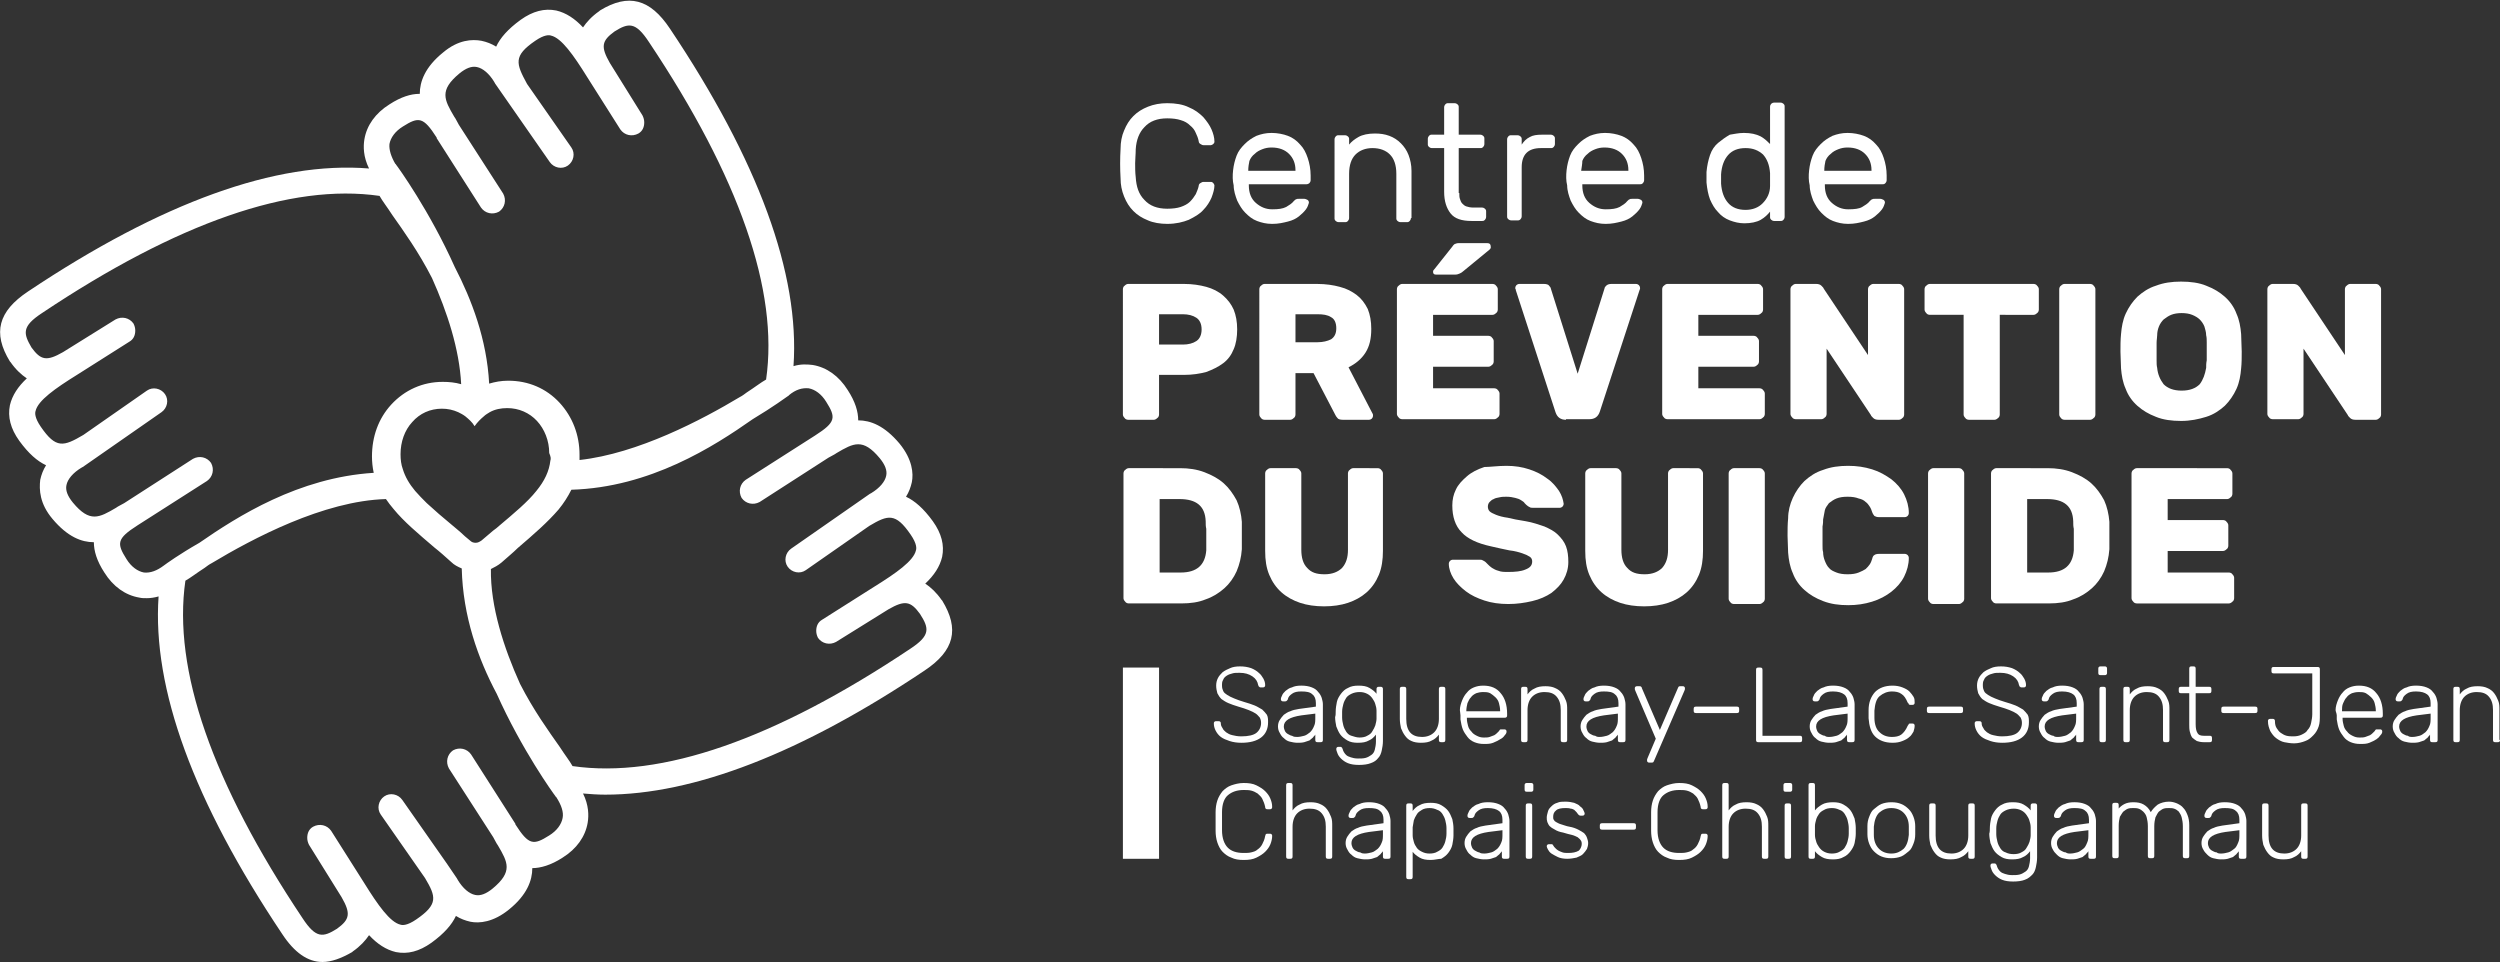 <?xml version="1.0" encoding="utf-8"?>
<!-- Generator: Adobe Illustrator 25.4.1, SVG Export Plug-In . SVG Version: 6.00 Build 0)  -->
<svg version="1.1" id="Calque_1" xmlns="http://www.w3.org/2000/svg" xmlns:xlink="http://www.w3.org/1999/xlink" x="0px" y="0px"
	 viewBox="0 0 428.8 165" style="enable-background:new 0 0 428.8 165;" xml:space="preserve">
<rect x="0" y="0" width="428.8" height="165" fill="#333333" stroke="none"/>
<style type="text/css">
	.st0{fill:#FFFFFF;}
</style>
<g>
	<g>
		<g>
			<path class="st0" d="M194.8,25.6c0,0.9-0.1,1.7-0.1,2.4c0,0.7,0,1.6,0.1,2.4c0.1,1.6,0.5,2.9,1.5,3.9c0.9,1,2.2,1.5,3.9,1.5
				c0.9,0,1.7-0.1,2.3-0.3c0.6-0.2,1.2-0.5,1.6-0.9c0.4-0.4,0.7-0.8,1-1.3c0.2-0.5,0.4-0.9,0.5-1.4c0-0.2,0.1-0.4,0.3-0.5
				c0.2-0.1,0.3-0.2,0.5-0.2h1.3c0.2,0,0.3,0.1,0.4,0.2c0.1,0.1,0.2,0.3,0.2,0.4c0,0.6-0.2,1.3-0.5,2.1c-0.3,0.7-0.8,1.5-1.4,2.1
				c-0.6,0.7-1.5,1.2-2.5,1.7c-1,0.4-2.2,0.7-3.7,0.7c-1.2,0-2.4-0.2-3.3-0.6c-1-0.4-1.8-0.9-2.5-1.6c-0.7-0.7-1.2-1.5-1.6-2.5
				c-0.4-1-0.6-2-0.6-3.1c-0.1-1.7-0.1-3.4,0-5.1c0-1.1,0.2-2.2,0.6-3.1c0.4-1,0.9-1.8,1.6-2.5c0.7-0.7,1.5-1.2,2.5-1.6
				c1-0.4,2.1-0.6,3.3-0.6c1.4,0,2.7,0.2,3.7,0.7c1,0.4,1.8,1,2.5,1.7c0.6,0.7,1.1,1.4,1.4,2.1c0.3,0.7,0.5,1.4,0.5,2.1
				c0,0.2-0.1,0.3-0.2,0.4c-0.1,0.1-0.3,0.2-0.4,0.2h-1.3c-0.2,0-0.3-0.1-0.5-0.2c-0.2-0.1-0.3-0.3-0.3-0.5c-0.1-0.5-0.3-1-0.5-1.4
				c-0.2-0.5-0.5-0.9-1-1.3c-0.4-0.4-0.9-0.7-1.6-0.9c-0.6-0.2-1.4-0.3-2.3-0.3c-1.7,0-3,0.5-3.9,1.5
				C195.4,22.7,194.9,24,194.8,25.6z"/>
			<path class="st0" d="M211.5,29.2c0.1-0.9,0.3-1.7,0.6-2.5c0.3-0.8,0.8-1.4,1.4-2c0.6-0.6,1.2-1,2-1.4c0.8-0.3,1.6-0.5,2.6-0.5
				c1,0,2,0.2,2.8,0.5c0.8,0.3,1.5,0.8,2.1,1.5c0.6,0.6,1,1.4,1.3,2.3c0.3,0.9,0.5,1.9,0.5,3v0.8c0,0.2-0.1,0.4-0.2,0.5
				s-0.3,0.2-0.5,0.2h-9.9v0.2c0,1.3,0.4,2.3,1.2,3c0.8,0.7,1.7,1.1,2.8,1.1c1.1,0,1.8-0.1,2.4-0.4c0.5-0.3,1-0.6,1.3-1
				c0.2-0.2,0.3-0.3,0.4-0.3c0.1-0.1,0.3-0.1,0.5-0.1h0.9c0.2,0,0.4,0.1,0.6,0.2c0.2,0.2,0.2,0.3,0.2,0.5c-0.1,0.3-0.2,0.7-0.5,1.1
				c-0.3,0.4-0.7,0.8-1.2,1.2c-0.5,0.4-1.1,0.7-1.9,0.9c-0.8,0.2-1.6,0.4-2.7,0.4c-1,0-1.8-0.2-2.6-0.5c-0.8-0.3-1.4-0.8-2-1.4
				c-0.6-0.6-1-1.3-1.4-2.1c-0.3-0.8-0.6-1.7-0.6-2.6C211.4,31,211.4,30.1,211.5,29.2z M214.1,29.3h8.1v-0.1c0-1.2-0.4-2.1-1.1-2.8
				c-0.7-0.7-1.7-1.1-3-1.1c-0.6,0-1.1,0.1-1.6,0.3c-0.5,0.2-0.9,0.4-1.3,0.8c-0.4,0.3-0.7,0.7-0.9,1.2
				C214.2,28.1,214.1,28.6,214.1,29.3L214.1,29.3z"/>
			<path class="st0" d="M242,37.4c0,0.2-0.1,0.4-0.2,0.5c-0.2,0.2-0.3,0.2-0.5,0.2h-1.1c-0.2,0-0.4-0.1-0.5-0.2
				c-0.2-0.2-0.2-0.3-0.2-0.5v-7.6c0-1.5-0.4-2.6-1.1-3.3c-0.7-0.7-1.7-1.1-3-1.1c-1.2,0-2.2,0.4-2.9,1.1c-0.7,0.7-1.1,1.8-1.1,3.3
				v7.6c0,0.2-0.1,0.4-0.2,0.5c-0.2,0.2-0.3,0.2-0.5,0.2h-1.1c-0.2,0-0.4-0.1-0.5-0.2c-0.2-0.2-0.2-0.3-0.2-0.5V23.9
				c0-0.2,0.1-0.4,0.2-0.5c0.2-0.2,0.3-0.2,0.5-0.2h1.1c0.2,0,0.4,0.1,0.5,0.2c0.2,0.2,0.2,0.3,0.2,0.5v0.9c0.4-0.5,0.9-0.9,1.6-1.3
				c0.7-0.4,1.7-0.6,2.8-0.6c0.9,0,1.7,0.1,2.5,0.4c0.8,0.3,1.4,0.7,2,1.3c0.5,0.5,1,1.2,1.3,2c0.3,0.8,0.5,1.7,0.5,2.7V37.4z"/>
			<path class="st0" d="M250.3,33.1c0,0.4,0,0.7,0.1,1c0.1,0.3,0.2,0.6,0.4,0.8c0.2,0.2,0.4,0.4,0.7,0.5c0.3,0.1,0.7,0.2,1.2,0.2
				h1.5c0.2,0,0.4,0.1,0.5,0.2c0.2,0.2,0.2,0.3,0.2,0.5v0.9c0,0.2-0.1,0.4-0.2,0.5c-0.2,0.2-0.3,0.2-0.5,0.2h-1.8
				c-1.7,0-2.9-0.4-3.6-1.3c-0.7-0.9-1.1-2.1-1.1-3.7v-7.5h-2.1c-0.2,0-0.4-0.1-0.5-0.2c-0.2-0.2-0.2-0.3-0.2-0.5v-0.9
				c0-0.2,0.1-0.4,0.2-0.5c0.2-0.2,0.3-0.2,0.5-0.2h2.1v-4.7c0-0.2,0.1-0.4,0.2-0.5c0.2-0.2,0.3-0.2,0.5-0.2h1.1
				c0.2,0,0.4,0.1,0.5,0.2c0.2,0.2,0.2,0.3,0.2,0.5v4.7h3.7c0.2,0,0.4,0.1,0.5,0.2c0.2,0.2,0.2,0.3,0.2,0.5v0.9
				c0,0.2-0.1,0.4-0.2,0.5c-0.2,0.2-0.3,0.2-0.5,0.2h-3.7V33.1z"/>
			<path class="st0" d="M266,23.1c0.2,0,0.4,0.1,0.5,0.2c0.2,0.2,0.2,0.3,0.2,0.5v0.9c0,0.2-0.1,0.4-0.2,0.5
				c-0.2,0.2-0.3,0.2-0.5,0.2h-1.7c-2.2,0-3.3,1.1-3.3,3.3v8.4c0,0.2-0.1,0.4-0.2,0.5c-0.2,0.2-0.3,0.2-0.5,0.2h-1.1
				c-0.2,0-0.4-0.1-0.5-0.2c-0.2-0.2-0.2-0.3-0.2-0.5V23.9c0-0.2,0.1-0.4,0.2-0.5c0.2-0.2,0.3-0.2,0.5-0.2h1.1
				c0.2,0,0.4,0.1,0.5,0.2c0.2,0.2,0.2,0.3,0.2,0.5v0.9c0.4-0.6,0.8-1,1.4-1.3c0.5-0.3,1.2-0.4,2.1-0.4H266z"/>
			<path class="st0" d="M268.7,29.2c0.1-0.9,0.3-1.7,0.6-2.5c0.3-0.8,0.8-1.4,1.4-2c0.6-0.6,1.2-1,2-1.4c0.8-0.3,1.6-0.5,2.6-0.5
				c1,0,2,0.2,2.8,0.5c0.8,0.3,1.5,0.8,2.1,1.5c0.6,0.6,1,1.4,1.3,2.3c0.3,0.9,0.5,1.9,0.5,3v0.8c0,0.2-0.1,0.4-0.2,0.5
				c-0.2,0.2-0.3,0.2-0.5,0.2h-9.9v0.2c0,1.3,0.4,2.3,1.2,3s1.7,1.1,2.8,1.1c1.1,0,1.8-0.1,2.4-0.4c0.5-0.3,1-0.6,1.3-1
				c0.2-0.2,0.3-0.3,0.4-0.3c0.1-0.1,0.3-0.1,0.5-0.1h0.9c0.2,0,0.4,0.1,0.6,0.2c0.2,0.2,0.2,0.3,0.2,0.5c-0.1,0.3-0.2,0.7-0.5,1.1
				c-0.3,0.4-0.7,0.8-1.2,1.2c-0.5,0.4-1.1,0.7-1.9,0.9c-0.8,0.2-1.6,0.4-2.7,0.4c-1,0-1.8-0.2-2.6-0.5c-0.8-0.3-1.4-0.8-2-1.4
				c-0.6-0.6-1-1.3-1.4-2.1c-0.3-0.8-0.6-1.7-0.6-2.6C268.6,31,268.6,30.1,268.7,29.2z M271.2,29.3h8.1v-0.1c0-1.2-0.4-2.1-1.1-2.8
				c-0.7-0.7-1.7-1.1-3-1.1c-0.6,0-1.1,0.1-1.6,0.3c-0.5,0.2-0.9,0.4-1.3,0.8c-0.4,0.3-0.7,0.7-0.9,1.2
				C271.4,28.1,271.3,28.6,271.2,29.3L271.2,29.3z"/>
			<path class="st0" d="M299.1,22.8c1.2,0,2.1,0.2,2.9,0.6c0.7,0.4,1.2,0.9,1.6,1.3v-6.4c0-0.2,0.1-0.4,0.2-0.5s0.3-0.2,0.5-0.2h1.1
				c0.2,0,0.4,0.1,0.5,0.2c0.2,0.2,0.2,0.3,0.2,0.5v18.9c0,0.2-0.1,0.4-0.2,0.5c-0.2,0.2-0.3,0.2-0.5,0.2h-1.1
				c-0.2,0-0.4-0.1-0.5-0.2c-0.2-0.2-0.2-0.3-0.2-0.5v-0.9c-0.4,0.5-0.9,1-1.6,1.4c-0.7,0.4-1.7,0.6-2.8,0.6c-0.9,0-1.7-0.2-2.5-0.5
				c-0.8-0.3-1.5-0.8-2-1.4c-0.6-0.6-1-1.3-1.4-2.2c-0.3-0.8-0.5-1.8-0.6-2.9c0-0.3,0-0.6,0-0.9s0-0.6,0-0.9c0.1-1.1,0.3-2,0.6-2.9
				s0.8-1.6,1.4-2.1s1.3-1,2-1.4C297.4,23,298.2,22.8,299.1,22.8z M303.6,31.9c0-0.3,0-0.7,0-1.1c0-0.5,0-0.9,0-1.1
				c-0.1-1.4-0.5-2.4-1.2-3.2c-0.8-0.7-1.7-1.1-3-1.1c-1.3,0-2.3,0.4-3,1.2c-0.7,0.8-1.1,1.9-1.2,3.3c0,0.5,0,1.1,0,1.6
				c0.1,1.4,0.5,2.5,1.2,3.3c0.7,0.8,1.7,1.2,3,1.2c1.2,0,2.2-0.4,2.9-1.1C303.1,34.1,303.6,33.1,303.6,31.9z"/>
			<path class="st0" d="M310.3,29.2c0.1-0.9,0.3-1.7,0.6-2.5c0.3-0.8,0.8-1.4,1.4-2c0.6-0.6,1.2-1,2-1.4c0.8-0.3,1.6-0.5,2.6-0.5
				c1,0,2,0.2,2.8,0.5c0.8,0.3,1.5,0.8,2.1,1.5c0.6,0.6,1,1.4,1.3,2.3c0.3,0.9,0.5,1.9,0.5,3v0.8c0,0.2-0.1,0.4-0.2,0.5
				c-0.2,0.2-0.3,0.2-0.5,0.2h-9.9v0.2c0,1.3,0.4,2.3,1.2,3c0.8,0.7,1.7,1.1,2.8,1.1c1.1,0,1.9-0.1,2.4-0.4c0.5-0.3,1-0.6,1.3-1
				c0.2-0.2,0.3-0.3,0.4-0.3c0.1-0.1,0.3-0.1,0.5-0.1h0.9c0.2,0,0.4,0.1,0.6,0.2c0.2,0.2,0.2,0.3,0.2,0.5c-0.1,0.3-0.2,0.7-0.5,1.1
				c-0.3,0.4-0.7,0.8-1.2,1.2c-0.5,0.4-1.1,0.7-1.9,0.9c-0.8,0.2-1.6,0.4-2.7,0.4c-1,0-1.8-0.2-2.6-0.5c-0.8-0.3-1.4-0.8-2-1.4
				c-0.6-0.6-1-1.3-1.4-2.1c-0.3-0.8-0.6-1.7-0.6-2.6C310.2,31,310.2,30.1,310.3,29.2z M312.9,29.3h8.1v-0.1c0-1.2-0.4-2.1-1.1-2.8
				c-0.7-0.7-1.7-1.1-3-1.1c-0.6,0-1.1,0.1-1.6,0.3c-0.5,0.2-0.9,0.4-1.3,0.8c-0.4,0.3-0.7,0.7-0.9,1.2
				C313,28.1,312.9,28.6,312.9,29.3L312.9,29.3z"/>
			<path class="st0" d="M203.1,48.7c1.4,0,2.7,0.2,3.8,0.5c1.1,0.3,2.1,0.8,2.9,1.5c0.8,0.7,1.4,1.5,1.8,2.4c0.4,1,0.6,2.1,0.6,3.4
				c0,1.3-0.2,2.5-0.6,3.4c-0.4,1-1,1.8-1.8,2.4c-0.8,0.6-1.8,1.1-2.9,1.5c-1.1,0.3-2.4,0.5-3.8,0.5h-4.3v6.8c0,0.2-0.1,0.5-0.3,0.6
				c-0.2,0.2-0.4,0.3-0.6,0.3h-4.4c-0.2,0-0.5-0.1-0.6-0.3c-0.2-0.2-0.3-0.4-0.3-0.6V49.6c0-0.2,0.1-0.5,0.3-0.6
				c0.2-0.2,0.4-0.3,0.6-0.3H203.1z M198.8,59.1h4.1c0.9,0,1.7-0.2,2.3-0.6c0.6-0.4,0.9-1.1,0.9-2c0-0.9-0.3-1.6-0.9-2
				c-0.6-0.4-1.4-0.6-2.3-0.6h-4.1V59.1z"/>
			<path class="st0" d="M225.9,48.7c1.5,0,2.8,0.2,3.9,0.5c1.2,0.3,2.1,0.8,2.9,1.4c0.8,0.6,1.4,1.4,1.9,2.4c0.4,1,0.6,2.1,0.6,3.4
				c0,1.7-0.3,3-1,4.1c-0.7,1.1-1.7,1.9-2.9,2.5l4.1,7.9c0.1,0.1,0.1,0.3,0.1,0.4c0,0.2-0.1,0.4-0.2,0.5c-0.1,0.1-0.3,0.2-0.5,0.2
				h-4.5c-0.4,0-0.8-0.1-0.9-0.3c-0.2-0.2-0.3-0.4-0.4-0.6l-3.7-7.1h-3.1v7.1c0,0.2-0.1,0.5-0.3,0.6c-0.2,0.2-0.4,0.3-0.6,0.3h-4.4
				c-0.2,0-0.5-0.1-0.6-0.3c-0.2-0.2-0.3-0.4-0.3-0.6V49.6c0-0.2,0.1-0.5,0.3-0.6c0.2-0.2,0.4-0.3,0.6-0.3H225.9z M222.2,58.7h3.8
				c0.9,0,1.7-0.2,2.3-0.5c0.6-0.4,0.9-1,0.9-1.9c0-0.9-0.3-1.6-0.9-1.9c-0.6-0.4-1.4-0.5-2.3-0.5h-3.8V58.7z"/>
			<path class="st0" d="M256.3,66.6c0.2,0,0.5,0.1,0.6,0.3c0.2,0.2,0.3,0.4,0.3,0.6v3.5c0,0.2-0.1,0.5-0.3,0.6
				c-0.2,0.2-0.4,0.3-0.6,0.3h-15.8c-0.2,0-0.5-0.1-0.6-0.3c-0.2-0.2-0.3-0.4-0.3-0.6V49.6c0-0.2,0.1-0.5,0.3-0.6
				c0.2-0.2,0.4-0.3,0.6-0.3H256c0.2,0,0.5,0.1,0.6,0.3c0.2,0.2,0.3,0.4,0.3,0.6v3.5c0,0.2-0.1,0.5-0.3,0.6
				c-0.2,0.2-0.4,0.3-0.6,0.3h-10.2v3.6h9.5c0.2,0,0.5,0.1,0.6,0.3c0.2,0.2,0.3,0.4,0.3,0.6V62c0,0.2-0.1,0.5-0.3,0.6
				c-0.2,0.2-0.4,0.3-0.6,0.3h-9.5v3.7H256.3z M249.1,42.3c0.2-0.3,0.4-0.5,0.6-0.5c0.2-0.1,0.4-0.1,0.6-0.1h4.8
				c0.4,0,0.6,0.2,0.6,0.7c0,0.2-0.1,0.3-0.2,0.4l-4.5,3.7c-0.2,0.2-0.4,0.3-0.6,0.4c-0.2,0.1-0.5,0.2-0.8,0.2h-3.3
				c-0.4,0-0.5-0.2-0.5-0.5c0-0.2,0.1-0.3,0.2-0.4L249.1,42.3z"/>
			<path class="st0" d="M268.6,72c-0.9,0-1.5-0.4-1.8-1.3L260,49.8c0-0.2-0.1-0.3-0.1-0.3c0,0,0-0.1,0-0.1c0-0.2,0.1-0.4,0.2-0.5
				c0.1-0.1,0.3-0.2,0.5-0.2h4.2c0.4,0,0.8,0.1,0.9,0.3c0.2,0.2,0.3,0.4,0.3,0.5l4.6,14.6l4.6-14.6c0-0.2,0.2-0.4,0.3-0.5
				c0.2-0.2,0.5-0.3,0.9-0.3h4.2c0.2,0,0.4,0.1,0.5,0.2c0.1,0.1,0.2,0.3,0.2,0.5c0,0,0,0.1,0,0.1c0,0,0,0.1-0.1,0.3l-6.8,20.8
				c-0.3,0.9-0.9,1.3-1.8,1.3H268.6z"/>
			<path class="st0" d="M301.8,66.6c0.2,0,0.5,0.1,0.6,0.3c0.2,0.2,0.3,0.4,0.3,0.6v3.5c0,0.2-0.1,0.5-0.3,0.6
				c-0.2,0.2-0.4,0.3-0.6,0.3h-15.8c-0.2,0-0.5-0.1-0.6-0.3c-0.2-0.2-0.3-0.4-0.3-0.6V49.6c0-0.2,0.1-0.5,0.3-0.6
				c0.2-0.2,0.4-0.3,0.6-0.3h15.5c0.2,0,0.5,0.1,0.6,0.3c0.2,0.2,0.3,0.4,0.3,0.6v3.5c0,0.2-0.1,0.5-0.3,0.6
				c-0.2,0.2-0.4,0.3-0.6,0.3h-10.2v3.6h9.5c0.2,0,0.5,0.1,0.6,0.3c0.2,0.2,0.3,0.4,0.3,0.6V62c0,0.2-0.1,0.5-0.3,0.6
				c-0.2,0.2-0.4,0.3-0.6,0.3h-9.5v3.7H301.8z"/>
			<path class="st0" d="M322.2,72c-0.4,0-0.7-0.1-0.9-0.3c-0.2-0.2-0.4-0.4-0.4-0.5l-7.6-11.4v11.2c0,0.2-0.1,0.5-0.3,0.6
				c-0.2,0.2-0.4,0.3-0.6,0.3H308c-0.2,0-0.5-0.1-0.6-0.3c-0.2-0.2-0.3-0.4-0.3-0.6V49.6c0-0.2,0.1-0.5,0.3-0.6
				c0.2-0.2,0.4-0.3,0.6-0.3h3.5c0.4,0,0.7,0.1,0.9,0.3c0.2,0.2,0.4,0.4,0.4,0.5l7.6,11.4V49.6c0-0.2,0.1-0.5,0.3-0.6
				c0.2-0.2,0.4-0.3,0.6-0.3h4.4c0.2,0,0.5,0.1,0.6,0.3c0.2,0.2,0.3,0.4,0.3,0.6v21.5c0,0.2-0.1,0.5-0.3,0.6
				c-0.2,0.2-0.4,0.3-0.6,0.3H322.2z"/>
			<path class="st0" d="M348.8,48.7c0.2,0,0.5,0.1,0.6,0.3c0.2,0.2,0.3,0.4,0.3,0.6v3.5c0,0.2-0.1,0.5-0.3,0.6
				c-0.2,0.2-0.4,0.3-0.6,0.3H343v17.1c0,0.2-0.1,0.5-0.3,0.6c-0.2,0.2-0.4,0.3-0.6,0.3h-4.4c-0.2,0-0.5-0.1-0.6-0.3
				c-0.2-0.2-0.3-0.4-0.3-0.6V54H331c-0.2,0-0.5-0.1-0.6-0.3c-0.2-0.2-0.3-0.4-0.3-0.6v-3.5c0-0.2,0.1-0.5,0.3-0.6
				c0.2-0.2,0.4-0.3,0.6-0.3H348.8z"/>
			<path class="st0" d="M354.1,72c-0.2,0-0.5-0.1-0.6-0.3c-0.2-0.2-0.3-0.4-0.3-0.6V49.6c0-0.2,0.1-0.5,0.3-0.6
				c0.2-0.2,0.4-0.3,0.6-0.3h4.4c0.2,0,0.5,0.1,0.6,0.3c0.2,0.2,0.3,0.4,0.3,0.6v21.5c0,0.2-0.1,0.5-0.3,0.6
				c-0.2,0.2-0.4,0.3-0.6,0.3H354.1z"/>
			<path class="st0" d="M363.8,57.3c0.1-1.2,0.3-2.4,0.8-3.5c0.5-1.1,1.2-2.1,2-2.9c0.9-0.8,1.9-1.5,3.2-1.9
				c1.3-0.5,2.7-0.7,4.3-0.7c1.6,0,3.1,0.2,4.3,0.7c1.3,0.5,2.3,1.1,3.2,1.9c0.9,0.8,1.6,1.8,2,2.9c0.5,1.1,0.7,2.3,0.8,3.5
				c0,1,0.1,2,0.1,3c0,1,0,2-0.1,2.9c-0.1,1.2-0.3,2.4-0.8,3.5c-0.5,1.1-1.2,2.1-2,2.9c-0.9,0.8-1.9,1.5-3.2,1.9s-2.7,0.7-4.3,0.7
				c-1.6,0-3.1-0.2-4.3-0.7c-1.3-0.5-2.3-1.1-3.2-1.9c-0.9-0.8-1.6-1.8-2-2.9c-0.5-1.1-0.7-2.3-0.8-3.5c0-0.9-0.1-1.9-0.1-2.9
				C363.7,59.3,363.7,58.3,363.8,57.3z M378.4,63.1c0-0.4,0-0.8,0.1-1.3c0-0.5,0-1,0-1.5s0-1,0-1.5c0-0.5,0-0.9-0.1-1.3
				c0-0.6-0.2-1.1-0.3-1.5c-0.2-0.5-0.5-0.9-0.8-1.2c-0.3-0.3-0.8-0.6-1.3-0.8c-0.5-0.2-1.1-0.3-1.8-0.3c-0.7,0-1.3,0.1-1.8,0.3
				c-0.5,0.2-0.9,0.5-1.3,0.8c-0.3,0.3-0.6,0.7-0.8,1.2c-0.2,0.5-0.3,1-0.3,1.5c0,0.4-0.1,0.8-0.1,1.3c0,0.5,0,1,0,1.5s0,1,0,1.5
				c0,0.5,0,0.9,0.1,1.3c0.1,1.1,0.5,2,1.1,2.8c0.7,0.7,1.7,1.1,3.1,1.1c1.4,0,2.4-0.4,3.1-1.1C377.9,65.1,378.2,64.2,378.4,63.1z"
				/>
			<path class="st0" d="M404,72c-0.4,0-0.7-0.1-0.9-0.3c-0.2-0.2-0.4-0.4-0.4-0.5l-7.6-11.4v11.2c0,0.2-0.1,0.5-0.3,0.6
				c-0.2,0.2-0.4,0.3-0.6,0.3h-4.4c-0.2,0-0.5-0.1-0.6-0.3c-0.2-0.2-0.3-0.4-0.3-0.6V49.6c0-0.2,0.1-0.5,0.3-0.6
				c0.2-0.2,0.4-0.3,0.6-0.3h3.5c0.4,0,0.7,0.1,0.9,0.3c0.2,0.2,0.4,0.4,0.4,0.5l7.6,11.4V49.6c0-0.2,0.1-0.5,0.3-0.6
				c0.2-0.2,0.4-0.3,0.6-0.3h4.4c0.2,0,0.5,0.1,0.6,0.3c0.2,0.2,0.3,0.4,0.3,0.6v21.5c0,0.2-0.1,0.5-0.3,0.6
				c-0.2,0.2-0.4,0.3-0.6,0.3H404z"/>
			<path class="st0" d="M202.4,80.3c1.5,0,2.9,0.2,4.2,0.7c1.3,0.5,2.4,1.1,3.3,1.9c0.9,0.8,1.6,1.8,2.2,2.9
				c0.5,1.1,0.8,2.4,0.9,3.7c0,0.5,0,0.9,0,1.3c0,0.4,0,0.8,0,1.1c0,0.4,0,0.7,0,1.1c0,0.4,0,0.8,0,1.2c-0.1,1.4-0.4,2.6-0.9,3.8
				c-0.5,1.1-1.2,2.1-2.1,2.9c-0.9,0.8-2,1.5-3.2,1.9c-1.2,0.5-2.6,0.7-4.2,0.7h-9c-0.2,0-0.5-0.1-0.6-0.3c-0.2-0.2-0.3-0.4-0.3-0.6
				V81.2c0-0.2,0.1-0.5,0.3-0.6c0.2-0.2,0.4-0.3,0.6-0.3H202.4z M206.8,89.4c-0.1-2.6-1.6-3.8-4.5-3.8h-3.4v12.6h3.6
				c2.8,0,4.2-1.3,4.4-3.8c0-0.5,0-0.9,0-1.3c0-0.4,0-0.8,0-1.2c0-0.4,0-0.8,0-1.2C206.8,90.3,206.8,89.9,206.8,89.4z"/>
			<path class="st0" d="M236.3,80.3c0.2,0,0.5,0.1,0.6,0.3c0.2,0.2,0.3,0.4,0.3,0.6v13.3c0,1.5-0.2,2.9-0.7,4.1
				c-0.5,1.2-1.2,2.2-2.1,3c-0.9,0.8-2,1.4-3.2,1.8c-1.2,0.4-2.6,0.6-4.1,0.6c-1.5,0-2.9-0.2-4.1-0.6c-1.2-0.4-2.3-1-3.2-1.8
				c-0.9-0.8-1.6-1.8-2.1-3c-0.5-1.2-0.7-2.5-0.7-4.1V81.2c0-0.2,0.1-0.5,0.3-0.6c0.2-0.2,0.4-0.3,0.6-0.3h4.4
				c0.2,0,0.5,0.1,0.6,0.3c0.2,0.2,0.3,0.4,0.3,0.6v13.1c0,1.3,0.3,2.4,1,3.1c0.7,0.8,1.6,1.1,3,1.1c1.3,0,2.3-0.4,3-1.1
				c0.7-0.8,1-1.8,1-3.1V81.2c0-0.2,0.1-0.5,0.3-0.6c0.2-0.2,0.4-0.3,0.6-0.3H236.3z"/>
			<path class="st0" d="M258.4,79.9c1.4,0,2.7,0.2,3.9,0.6c1.2,0.4,2.2,0.9,3.1,1.6c0.9,0.6,1.5,1.4,2,2.1c0.5,0.8,0.7,1.5,0.8,2.2
				c0,0.2-0.1,0.4-0.2,0.5c-0.1,0.1-0.3,0.2-0.5,0.2h-4.4c-0.3,0-0.6,0-0.7-0.1c-0.2-0.1-0.4-0.2-0.6-0.4c-0.1-0.1-0.2-0.2-0.3-0.3
				c-0.1-0.2-0.3-0.3-0.6-0.5c-0.3-0.2-0.6-0.3-1-0.4c-0.4-0.1-0.9-0.2-1.5-0.2c-0.4,0-0.8,0-1.2,0.1c-0.4,0.1-0.7,0.1-1,0.3
				c-0.3,0.1-0.5,0.3-0.7,0.5c-0.2,0.2-0.3,0.5-0.3,0.8c0,0.3,0.1,0.6,0.3,0.8c0.2,0.2,0.6,0.4,1.1,0.6c0.5,0.2,1.2,0.4,2,0.5
				c0.8,0.2,1.8,0.4,3.1,0.6c1.2,0.2,2.3,0.6,3.2,0.9c0.9,0.4,1.7,0.8,2.3,1.4c0.6,0.6,1.1,1.2,1.4,2c0.3,0.8,0.4,1.7,0.4,2.7
				c0,1.1-0.3,2.1-0.8,3c-0.5,0.9-1.2,1.6-2.1,2.3c-0.9,0.6-2,1.1-3.3,1.4c-1.3,0.3-2.6,0.5-4.1,0.5c-1.5,0-2.9-0.2-4.1-0.6
				c-1.2-0.4-2.3-0.9-3.2-1.6c-0.9-0.7-1.6-1.4-2.1-2.2c-0.5-0.8-0.8-1.7-0.8-2.5c0-0.2,0.1-0.4,0.2-0.5c0.1-0.1,0.3-0.2,0.5-0.2
				h4.4c0.3,0,0.6,0,0.7,0.1c0.2,0.1,0.4,0.2,0.5,0.3c0.1,0.1,0.2,0.2,0.4,0.4c0.2,0.2,0.4,0.4,0.7,0.6c0.3,0.2,0.7,0.4,1.1,0.5
				c0.5,0.2,1,0.2,1.7,0.2c1.2,0,2.2-0.1,2.9-0.4c0.8-0.3,1.2-0.7,1.2-1.4c0-0.3-0.1-0.6-0.4-0.8c-0.3-0.2-0.7-0.4-1.3-0.6
				c-0.6-0.2-1.3-0.4-2.2-0.5c-0.9-0.2-2-0.4-3.2-0.7c-2.3-0.5-4-1.3-5-2.4c-1.1-1.1-1.6-2.7-1.6-4.6c0-1,0.2-1.9,0.6-2.7
				c0.4-0.9,1.1-1.6,1.9-2.3c0.8-0.7,1.8-1.2,3-1.6C255.6,80.1,256.9,79.9,258.4,79.9z"/>
			<path class="st0" d="M291.2,80.3c0.2,0,0.5,0.1,0.6,0.3c0.2,0.2,0.3,0.4,0.3,0.6v13.3c0,1.5-0.2,2.9-0.7,4.1
				c-0.5,1.2-1.2,2.2-2.1,3c-0.9,0.8-2,1.4-3.2,1.8c-1.2,0.4-2.6,0.6-4.1,0.6c-1.5,0-2.9-0.2-4.1-0.6c-1.2-0.4-2.3-1-3.2-1.8
				c-0.9-0.8-1.6-1.8-2.1-3c-0.5-1.2-0.7-2.5-0.7-4.1V81.2c0-0.2,0.1-0.5,0.3-0.6c0.2-0.2,0.4-0.3,0.6-0.3h4.4
				c0.2,0,0.5,0.1,0.6,0.3c0.2,0.2,0.3,0.4,0.3,0.6v13.1c0,1.3,0.3,2.4,1,3.1c0.7,0.8,1.6,1.1,3,1.1c1.3,0,2.3-0.4,3-1.1
				c0.7-0.8,1-1.8,1-3.1V81.2c0-0.2,0.1-0.5,0.3-0.6c0.2-0.2,0.4-0.3,0.6-0.3H291.2z"/>
			<path class="st0" d="M297.4,103.6c-0.2,0-0.5-0.1-0.6-0.3c-0.2-0.2-0.3-0.4-0.3-0.6V81.2c0-0.2,0.1-0.5,0.3-0.6
				c0.2-0.2,0.4-0.3,0.6-0.3h4.4c0.2,0,0.5,0.1,0.6,0.3c0.2,0.2,0.3,0.4,0.3,0.6v21.5c0,0.2-0.1,0.5-0.3,0.6
				c-0.2,0.2-0.4,0.3-0.6,0.3H297.4z"/>
			<path class="st0" d="M312.7,89.1c0,0.3,0,0.7-0.1,1.2c0,0.5,0,1,0,1.6c0,0.5,0,1.1,0,1.6c0,0.5,0,0.9,0.1,1.2
				c0,0.5,0.1,1,0.3,1.5c0.2,0.5,0.4,0.9,0.7,1.2c0.3,0.4,0.8,0.6,1.3,0.8c0.5,0.2,1.1,0.3,1.9,0.3c0.8,0,1.4-0.1,1.9-0.3
				c0.5-0.2,0.9-0.4,1.2-0.6c0.3-0.3,0.5-0.5,0.7-0.8c0.2-0.3,0.3-0.6,0.4-0.9c0.1-0.4,0.2-0.6,0.4-0.7c0.1-0.1,0.4-0.2,0.8-0.2h4.4
				c0.2,0,0.4,0.1,0.5,0.2c0.1,0.1,0.2,0.3,0.2,0.5c0,1.1-0.3,2.2-0.8,3.2c-0.5,1-1.3,1.9-2.2,2.6c-0.9,0.7-2,1.3-3.3,1.7
				c-1.3,0.4-2.6,0.6-4.1,0.6c-1.6,0-3-0.2-4.3-0.7c-1.3-0.5-2.3-1.1-3.2-1.9c-0.9-0.8-1.6-1.8-2-2.9c-0.5-1.1-0.7-2.3-0.8-3.5
				c0-0.9-0.1-1.9-0.1-2.9c0-1,0-2,0.1-3c0-1.2,0.3-2.4,0.8-3.5c0.5-1.1,1.2-2.1,2-2.9c0.9-0.8,1.9-1.5,3.2-1.9
				c1.3-0.5,2.7-0.7,4.3-0.7c1.5,0,2.8,0.2,4.1,0.6c1.3,0.4,2.3,1,3.3,1.7c0.9,0.7,1.7,1.6,2.2,2.6c0.5,1,0.8,2.1,0.8,3.2
				c0,0.2-0.1,0.4-0.2,0.5c-0.1,0.1-0.3,0.2-0.5,0.2h-4.4c-0.4,0-0.6-0.1-0.8-0.2c-0.1-0.1-0.3-0.4-0.4-0.7
				c-0.1-0.3-0.2-0.6-0.4-0.9c-0.2-0.3-0.4-0.6-0.7-0.8c-0.3-0.3-0.7-0.5-1.2-0.6c-0.5-0.2-1.1-0.3-1.9-0.3c-0.8,0-1.4,0.1-1.9,0.3
				c-0.5,0.2-0.9,0.5-1.3,0.8c-0.3,0.4-0.6,0.8-0.7,1.2C312.9,88.1,312.8,88.6,312.7,89.1z"/>
			<path class="st0" d="M331.6,103.6c-0.2,0-0.5-0.1-0.6-0.3c-0.2-0.2-0.3-0.4-0.3-0.6V81.2c0-0.2,0.1-0.5,0.3-0.6
				c0.2-0.2,0.4-0.3,0.6-0.3h4.4c0.2,0,0.5,0.1,0.6,0.3c0.2,0.2,0.3,0.4,0.3,0.6v21.5c0,0.2-0.1,0.5-0.3,0.6
				c-0.2,0.2-0.4,0.3-0.6,0.3H331.6z"/>
			<path class="st0" d="M351.2,80.3c1.5,0,2.9,0.2,4.2,0.7c1.3,0.5,2.4,1.1,3.3,1.9c0.9,0.8,1.6,1.8,2.2,2.9
				c0.5,1.1,0.8,2.4,0.9,3.7c0,0.5,0,0.9,0,1.3c0,0.4,0,0.8,0,1.1c0,0.4,0,0.7,0,1.1c0,0.4,0,0.8,0,1.2c-0.1,1.4-0.4,2.6-0.9,3.8
				c-0.5,1.1-1.2,2.1-2.1,2.9c-0.9,0.8-2,1.5-3.2,1.9c-1.2,0.5-2.6,0.7-4.2,0.7h-9c-0.2,0-0.5-0.1-0.6-0.3c-0.2-0.2-0.3-0.4-0.3-0.6
				V81.2c0-0.2,0.1-0.5,0.3-0.6c0.2-0.2,0.4-0.3,0.6-0.3H351.2z M355.6,89.4c-0.1-2.6-1.6-3.8-4.5-3.8h-3.4v12.6h3.6
				c2.8,0,4.2-1.3,4.4-3.8c0-0.5,0-0.9,0-1.3c0-0.4,0-0.8,0-1.2c0-0.4,0-0.8,0-1.2C355.6,90.3,355.6,89.9,355.6,89.4z"/>
			<path class="st0" d="M382.3,98.2c0.2,0,0.5,0.1,0.6,0.3c0.2,0.2,0.3,0.4,0.3,0.6v3.5c0,0.2-0.1,0.5-0.3,0.6
				c-0.2,0.2-0.4,0.3-0.6,0.3h-15.8c-0.2,0-0.5-0.1-0.6-0.3c-0.2-0.2-0.3-0.4-0.3-0.6V81.2c0-0.2,0.1-0.5,0.3-0.6
				c0.2-0.2,0.4-0.3,0.6-0.3H382c0.2,0,0.5,0.1,0.6,0.3c0.2,0.2,0.3,0.4,0.3,0.6v3.5c0,0.2-0.1,0.5-0.3,0.6
				c-0.2,0.2-0.4,0.3-0.6,0.3h-10.2v3.6h9.5c0.2,0,0.5,0.1,0.6,0.3c0.2,0.2,0.3,0.4,0.3,0.6v3.5c0,0.2-0.1,0.5-0.3,0.6
				c-0.2,0.2-0.4,0.3-0.6,0.3h-9.5v3.7H382.3z"/>
		</g>
		<g>
			<path class="st0" d="M212.7,114.3c0.7,0,1.3,0.1,1.9,0.3c0.5,0.2,1,0.5,1.3,0.8c0.4,0.3,0.6,0.7,0.8,1c0.2,0.4,0.3,0.7,0.3,1.1
				c0,0.1,0,0.2-0.1,0.3c-0.1,0.1-0.2,0.1-0.3,0.1h-0.4c-0.1,0-0.1,0-0.2-0.1c-0.1,0-0.1-0.1-0.2-0.3c-0.1-0.6-0.4-1.1-1-1.5
				c-0.6-0.4-1.3-0.6-2.2-0.6c-0.5,0-0.9,0-1.2,0.1c-0.4,0.1-0.7,0.2-1,0.4c-0.3,0.2-0.5,0.4-0.6,0.7c-0.2,0.3-0.2,0.6-0.2,1
				c0,0.4,0.1,0.7,0.2,0.9c0.1,0.3,0.4,0.5,0.7,0.7s0.7,0.4,1.2,0.6c0.5,0.2,1,0.4,1.7,0.6c0.7,0.2,1.3,0.4,1.8,0.6
				c0.5,0.2,0.9,0.5,1.3,0.7c0.3,0.3,0.6,0.6,0.8,0.9c0.2,0.4,0.2,0.8,0.2,1.3c0,1.1-0.4,2-1.2,2.6c-0.8,0.6-1.9,0.9-3.4,0.9
				c-0.7,0-1.4-0.1-2-0.3c-0.6-0.2-1.1-0.4-1.5-0.7c-0.4-0.3-0.7-0.7-0.9-1.1s-0.3-0.8-0.3-1.2c0-0.1,0-0.2,0.1-0.3
				c0.1-0.1,0.2-0.1,0.3-0.1h0.4c0.1,0,0.2,0,0.3,0.1c0.1,0.1,0.1,0.2,0.1,0.3c0,0.3,0.1,0.5,0.3,0.8c0.1,0.3,0.4,0.5,0.6,0.7
				c0.3,0.2,0.6,0.4,1.1,0.5c0.4,0.1,0.9,0.2,1.5,0.2c1.2,0,2.1-0.2,2.6-0.6c0.5-0.4,0.8-1,0.8-1.7c0-0.4-0.1-0.7-0.2-0.9
				c-0.2-0.2-0.4-0.5-0.7-0.7s-0.7-0.4-1.2-0.6s-1.1-0.4-1.8-0.6c-0.7-0.2-1.2-0.4-1.7-0.6c-0.5-0.2-0.9-0.5-1.2-0.7
				c-0.3-0.3-0.5-0.6-0.7-1c-0.1-0.4-0.2-0.8-0.2-1.3c0-0.5,0.1-0.9,0.3-1.3c0.2-0.4,0.5-0.7,0.8-1c0.4-0.3,0.8-0.5,1.3-0.7
				C211.4,114.4,212,114.3,212.7,114.3z"/>
			<path class="st0" d="M226,127.3c-0.3,0-0.4-0.1-0.4-0.4V126c-0.1,0.2-0.3,0.3-0.4,0.5c-0.2,0.2-0.4,0.3-0.6,0.5
				c-0.3,0.1-0.6,0.2-0.9,0.3c-0.4,0.1-0.8,0.1-1.2,0.1c-0.4,0-0.9-0.1-1.3-0.2c-0.4-0.1-0.7-0.3-1-0.6c-0.3-0.2-0.5-0.5-0.7-0.9
				c-0.2-0.3-0.3-0.7-0.3-1.1c0-0.4,0.1-0.8,0.3-1.1c0.2-0.3,0.4-0.6,0.7-0.9c0.3-0.2,0.7-0.5,1.1-0.6c0.4-0.2,0.9-0.3,1.5-0.4
				l2.9-0.4v-0.6c0-0.7-0.2-1.2-0.6-1.5c-0.4-0.4-1-0.5-1.9-0.5c-0.7,0-1.2,0.1-1.6,0.4c-0.4,0.3-0.6,0.5-0.7,0.9
				c0,0.1-0.1,0.2-0.2,0.3c-0.1,0.1-0.2,0.1-0.3,0.1h-0.3c-0.1,0-0.2,0-0.3-0.1c-0.1-0.1-0.1-0.2-0.1-0.3c0-0.2,0.1-0.4,0.2-0.6
				c0.1-0.3,0.3-0.5,0.6-0.8c0.3-0.2,0.6-0.5,1.1-0.6c0.4-0.2,0.9-0.3,1.6-0.3c0.7,0,1.3,0.1,1.8,0.3c0.5,0.2,0.8,0.4,1.1,0.8
				c0.3,0.3,0.5,0.7,0.6,1c0.1,0.4,0.2,0.7,0.2,1.1v6.1c0,0.3-0.1,0.4-0.4,0.4H226z M222.5,126.4c0.4,0,0.8-0.1,1.2-0.2
				c0.4-0.1,0.7-0.4,1-0.6c0.3-0.3,0.5-0.6,0.7-1.1c0.2-0.4,0.2-0.9,0.2-1.5v-0.6l-2.4,0.3c-2,0.3-3,0.9-3,1.9
				c0,0.3,0.1,0.6,0.2,0.8c0.1,0.2,0.3,0.4,0.5,0.5c0.2,0.1,0.5,0.3,0.7,0.3C221.9,126.4,222.2,126.4,222.5,126.4z"/>
			<path class="st0" d="M229.1,122c0-0.5,0.1-1.1,0.2-1.6c0.1-0.5,0.4-1,0.7-1.4s0.7-0.8,1.2-1c0.5-0.3,1.1-0.4,1.8-0.4
				c0.8,0,1.4,0.1,1.9,0.4c0.5,0.3,0.9,0.6,1.2,1v-0.8c0-0.1,0-0.2,0.1-0.3c0.1-0.1,0.2-0.1,0.3-0.1h0.3c0.1,0,0.2,0,0.3,0.1
				c0.1,0.1,0.1,0.2,0.1,0.3v8.9c0,0.6-0.1,1.1-0.2,1.6c-0.1,0.5-0.3,1-0.6,1.3c-0.3,0.4-0.7,0.7-1.3,0.9c-0.5,0.2-1.2,0.3-2,0.3
				c-0.8,0-1.4-0.1-1.9-0.3c-0.5-0.2-0.9-0.5-1.2-0.8c-0.3-0.3-0.5-0.6-0.6-0.9c-0.1-0.3-0.2-0.5-0.2-0.7c0-0.1,0-0.2,0.1-0.3
				c0.1-0.1,0.2-0.1,0.3-0.1h0.3c0.1,0,0.2,0,0.2,0.1c0.1,0,0.1,0.1,0.2,0.3c0,0.1,0.1,0.3,0.2,0.5c0.1,0.2,0.3,0.4,0.4,0.5
				c0.2,0.2,0.5,0.3,0.8,0.4c0.3,0.1,0.7,0.2,1.2,0.2c0.5,0,0.9,0,1.3-0.1c0.4-0.1,0.7-0.3,1-0.5c0.3-0.2,0.5-0.5,0.6-0.9
				c0.1-0.4,0.2-0.9,0.2-1.4V126c-0.3,0.4-0.7,0.8-1.2,1c-0.5,0.3-1.1,0.4-1.9,0.4c-0.7,0-1.3-0.1-1.8-0.4c-0.5-0.3-0.9-0.6-1.2-1
				c-0.3-0.4-0.5-0.9-0.7-1.4c-0.1-0.5-0.2-1.1-0.2-1.6C229.1,122.7,229.1,122.4,229.1,122z M236.1,121.9c0-0.4-0.1-0.8-0.2-1.1
				c-0.1-0.4-0.3-0.7-0.5-1c-0.2-0.3-0.5-0.6-0.9-0.8c-0.4-0.2-0.8-0.3-1.3-0.3c-0.5,0-1,0.1-1.4,0.3c-0.4,0.2-0.7,0.4-0.9,0.7
				c-0.2,0.3-0.4,0.7-0.5,1.1c-0.1,0.4-0.2,0.8-0.2,1.3c0,0.3,0,0.7,0,1c0,0.4,0.1,0.9,0.2,1.3c0.1,0.4,0.3,0.8,0.5,1.1
				c0.2,0.3,0.5,0.6,0.9,0.7s0.8,0.3,1.4,0.3c0.5,0,1-0.1,1.3-0.3c0.4-0.2,0.7-0.4,0.9-0.8c0.2-0.3,0.4-0.7,0.5-1
				c0.1-0.4,0.2-0.8,0.2-1.1c0-0.2,0-0.4,0-0.7C236.1,122.3,236.1,122.1,236.1,121.9z"/>
			<path class="st0" d="M240.1,118.2c0-0.3,0.1-0.4,0.4-0.4h0.3c0.3,0,0.4,0.1,0.4,0.4v5.1c0,2.1,0.9,3.1,2.7,3.1
				c0.9,0,1.6-0.3,2.1-0.8c0.5-0.5,0.8-1.3,0.8-2.3v-5.1c0-0.3,0.1-0.4,0.4-0.4h0.3c0.3,0,0.4,0.1,0.4,0.4v8.7
				c0,0.3-0.1,0.4-0.4,0.4h-0.3c-0.3,0-0.4-0.1-0.4-0.4V126c-0.3,0.4-0.7,0.8-1.2,1c-0.5,0.3-1.1,0.4-1.9,0.4
				c-0.6,0-1.2-0.1-1.6-0.3c-0.5-0.2-0.8-0.5-1.1-0.9s-0.5-0.8-0.7-1.3c-0.1-0.5-0.2-1-0.2-1.6V118.2z"/>
			<path class="st0" d="M250.4,121.8c0-0.6,0.2-1.2,0.4-1.7c0.2-0.5,0.5-1,0.8-1.3c0.3-0.4,0.7-0.7,1.2-0.9c0.5-0.2,1-0.3,1.6-0.3
				c1.3,0,2.3,0.4,3,1.3c0.7,0.8,1.1,2,1.1,3.5v0.3c0,0.1,0,0.2-0.1,0.3c-0.1,0.1-0.2,0.1-0.3,0.1h-6.5v0.2c0,0.4,0.1,0.8,0.2,1.2
				c0.1,0.4,0.3,0.7,0.6,1c0.2,0.3,0.5,0.5,0.9,0.7c0.4,0.2,0.7,0.3,1.2,0.3c0.4,0,0.7,0,1-0.1c0.3-0.1,0.5-0.2,0.8-0.3
				c0.2-0.1,0.4-0.3,0.5-0.4c0.1-0.1,0.2-0.2,0.3-0.3c0.1-0.2,0.2-0.3,0.3-0.3c0.1,0,0.2,0,0.3,0h0.3c0.1,0,0.2,0,0.3,0.1
				c0.1,0.1,0.1,0.2,0.1,0.3c0,0.2-0.1,0.4-0.3,0.6c-0.2,0.3-0.4,0.5-0.8,0.7c-0.3,0.2-0.7,0.4-1.2,0.6c-0.5,0.2-1,0.2-1.6,0.2
				c-0.6,0-1.1-0.1-1.6-0.3c-0.5-0.2-0.9-0.5-1.2-0.9c-0.3-0.4-0.6-0.8-0.8-1.3c-0.2-0.5-0.3-1.1-0.4-1.7c0-0.2,0-0.4,0-0.7
				S250.4,122,250.4,121.8z M251.5,122h5.8v-0.1c0-0.5-0.1-0.9-0.2-1.3c-0.1-0.4-0.3-0.7-0.6-1c-0.3-0.3-0.6-0.5-0.9-0.7
				c-0.4-0.2-0.8-0.2-1.2-0.2c-0.5,0-0.9,0.1-1.2,0.2c-0.4,0.2-0.7,0.4-0.9,0.7c-0.3,0.3-0.4,0.6-0.6,1
				C251.6,121,251.5,121.5,251.5,122L251.5,122z"/>
			<path class="st0" d="M268.8,126.9c0,0.3-0.1,0.4-0.4,0.4h-0.3c-0.3,0-0.4-0.1-0.4-0.4v-5.1c0-1-0.2-1.7-0.7-2.3
				c-0.5-0.6-1.2-0.8-2.1-0.8c-0.9,0-1.6,0.3-2.1,0.8c-0.5,0.5-0.8,1.3-0.8,2.3v5.1c0,0.3-0.1,0.4-0.4,0.4h-0.3
				c-0.3,0-0.4-0.1-0.4-0.4v-8.7c0-0.3,0.1-0.4,0.4-0.4h0.3c0.3,0,0.4,0.1,0.4,0.4v0.9c0.3-0.4,0.7-0.8,1.2-1
				c0.5-0.3,1.1-0.4,1.9-0.4c0.6,0,1.2,0.1,1.6,0.3c0.5,0.2,0.9,0.5,1.2,0.9s0.5,0.8,0.7,1.3c0.2,0.5,0.2,1,0.2,1.6V126.9z"/>
			<path class="st0" d="M277.9,127.3c-0.3,0-0.4-0.1-0.4-0.4V126c-0.1,0.2-0.3,0.3-0.4,0.5c-0.2,0.2-0.4,0.3-0.6,0.5
				c-0.3,0.1-0.6,0.2-0.9,0.3c-0.4,0.1-0.8,0.1-1.2,0.1c-0.4,0-0.9-0.1-1.3-0.2c-0.4-0.1-0.7-0.3-1-0.6c-0.3-0.2-0.5-0.5-0.7-0.9
				c-0.2-0.3-0.3-0.7-0.3-1.1c0-0.4,0.1-0.8,0.3-1.1c0.2-0.3,0.4-0.6,0.7-0.9c0.3-0.2,0.7-0.5,1.1-0.6c0.4-0.2,0.9-0.3,1.5-0.4
				l2.9-0.4v-0.6c0-0.7-0.2-1.2-0.6-1.5c-0.4-0.4-1-0.5-1.9-0.5c-0.7,0-1.2,0.1-1.6,0.4c-0.4,0.3-0.6,0.5-0.7,0.9
				c0,0.1-0.1,0.2-0.2,0.3c-0.1,0.1-0.2,0.1-0.3,0.1H272c-0.1,0-0.2,0-0.3-0.1c-0.1-0.1-0.1-0.2-0.1-0.3c0-0.2,0.1-0.4,0.2-0.6
				c0.1-0.3,0.3-0.5,0.6-0.8c0.3-0.2,0.6-0.5,1.1-0.6c0.4-0.2,0.9-0.3,1.6-0.3c0.7,0,1.3,0.1,1.8,0.3c0.5,0.2,0.8,0.4,1.1,0.8
				c0.3,0.3,0.5,0.7,0.6,1c0.1,0.4,0.2,0.7,0.2,1.1v6.1c0,0.3-0.1,0.4-0.4,0.4H277.9z M274.4,126.4c0.4,0,0.8-0.1,1.2-0.2
				c0.4-0.1,0.7-0.4,1-0.6c0.3-0.3,0.5-0.6,0.7-1.1c0.2-0.4,0.2-0.9,0.2-1.5v-0.6l-2.4,0.3c-2,0.3-3,0.9-3,1.9
				c0,0.3,0.1,0.6,0.2,0.8c0.1,0.2,0.3,0.4,0.5,0.5c0.2,0.1,0.5,0.3,0.8,0.3C273.9,126.4,274.1,126.4,274.4,126.4z"/>
			<path class="st0" d="M283.7,130.5c0,0.1-0.1,0.1-0.1,0.2c-0.1,0.1-0.2,0.1-0.3,0.1h-0.4c-0.1,0-0.2,0-0.3-0.1
				c-0.1-0.1-0.1-0.2-0.1-0.3c0-0.1,0-0.2,0.1-0.4l1.4-3.3l-3.5-8.2c-0.1-0.2-0.1-0.3-0.1-0.4c0-0.1,0-0.2,0.1-0.3
				c0.1-0.1,0.2-0.1,0.3-0.1h0.4c0.1,0,0.2,0,0.3,0.1c0.1,0.1,0.1,0.1,0.1,0.2l3.1,7.2l3.1-7.2c0-0.1,0.1-0.1,0.1-0.2
				c0.1-0.1,0.2-0.1,0.3-0.1h0.4c0.1,0,0.2,0,0.3,0.1c0.1,0.1,0.1,0.2,0.1,0.3c0,0.1,0,0.2-0.1,0.4L283.7,130.5z"/>
			<path class="st0" d="M290.9,122.3c-0.3,0-0.4-0.1-0.4-0.4v-0.3c0-0.3,0.1-0.4,0.4-0.4h7c0.3,0,0.4,0.1,0.4,0.4v0.3
				c0,0.3-0.1,0.4-0.4,0.4H290.9z"/>
			<path class="st0" d="M302.4,126.2h6.3c0.3,0,0.4,0.1,0.4,0.4v0.3c0,0.3-0.1,0.4-0.4,0.4h-7.1c-0.3,0-0.4-0.1-0.4-0.4v-12
				c0-0.3,0.1-0.4,0.4-0.4h0.3c0.3,0,0.4,0.1,0.4,0.4V126.2z"/>
			<path class="st0" d="M317.2,127.3c-0.3,0-0.4-0.1-0.4-0.4V126c-0.1,0.2-0.3,0.3-0.4,0.5c-0.2,0.2-0.4,0.3-0.6,0.5
				c-0.3,0.1-0.6,0.2-0.9,0.3c-0.4,0.1-0.8,0.1-1.2,0.1c-0.4,0-0.9-0.1-1.3-0.2c-0.4-0.1-0.7-0.3-1-0.6c-0.3-0.2-0.5-0.5-0.7-0.9
				c-0.2-0.3-0.3-0.7-0.3-1.1c0-0.4,0.1-0.8,0.3-1.1c0.2-0.3,0.4-0.6,0.7-0.9c0.3-0.2,0.7-0.5,1.1-0.6c0.4-0.2,0.9-0.3,1.5-0.4
				l2.9-0.4v-0.6c0-0.7-0.2-1.2-0.6-1.5s-1-0.5-1.9-0.5c-0.7,0-1.2,0.1-1.6,0.4c-0.4,0.3-0.6,0.5-0.7,0.9c0,0.1-0.1,0.2-0.2,0.3
				c-0.1,0.1-0.2,0.1-0.3,0.1h-0.3c-0.1,0-0.2,0-0.3-0.1c-0.1-0.1-0.1-0.2-0.1-0.3c0-0.2,0.1-0.4,0.2-0.6c0.1-0.3,0.3-0.5,0.6-0.8
				c0.3-0.2,0.6-0.5,1.1-0.6c0.4-0.2,0.9-0.3,1.6-0.3c0.7,0,1.3,0.1,1.8,0.3c0.5,0.2,0.8,0.4,1.1,0.8c0.3,0.3,0.5,0.7,0.6,1
				c0.1,0.4,0.2,0.7,0.2,1.1v6.1c0,0.3-0.1,0.4-0.4,0.4H317.2z M313.8,126.4c0.4,0,0.8-0.1,1.2-0.2c0.4-0.1,0.7-0.4,1-0.6
				c0.3-0.3,0.5-0.6,0.7-1.1c0.2-0.4,0.2-0.9,0.2-1.5v-0.6l-2.4,0.3c-2,0.3-3,0.9-3,1.9c0,0.3,0.1,0.6,0.2,0.8
				c0.1,0.2,0.3,0.4,0.5,0.5c0.2,0.1,0.5,0.3,0.8,0.3C313.2,126.4,313.5,126.4,313.8,126.4z"/>
			<path class="st0" d="M321.5,121.9c0,0.2,0,0.4,0,0.6c0,0.2,0,0.5,0,0.6c0,1.1,0.3,2,0.9,2.5c0.5,0.5,1.2,0.8,2.1,0.8
				c0.6,0,1.2-0.1,1.6-0.4c0.4-0.3,0.8-0.8,1.1-1.5c0.1-0.1,0.1-0.2,0.2-0.3c0-0.1,0.1-0.1,0.3-0.1h0.3c0.1,0,0.2,0,0.3,0.1
				c0.1,0.1,0.1,0.2,0.1,0.3c0,0.3-0.1,0.7-0.2,1c-0.2,0.3-0.4,0.7-0.7,0.9c-0.3,0.3-0.7,0.5-1.2,0.7c-0.5,0.2-1,0.3-1.7,0.3
				c-1.3,0-2.3-0.4-3-1.1c-0.7-0.7-1-1.8-1.1-3.1c0-0.2,0-0.4,0-0.7s0-0.5,0-0.7c0-1.3,0.4-2.3,1.1-3.1c0.7-0.7,1.7-1.1,3-1.1
				c0.6,0,1.2,0.1,1.7,0.3c0.5,0.2,0.9,0.4,1.2,0.7c0.3,0.3,0.5,0.6,0.7,0.9c0.2,0.3,0.2,0.7,0.2,1c0,0.1,0,0.2-0.1,0.3
				c-0.1,0.1-0.2,0.1-0.3,0.1h-0.3c-0.1,0-0.2,0-0.3-0.1c0-0.1-0.1-0.2-0.2-0.3c-0.3-0.7-0.6-1.2-1.1-1.5c-0.4-0.3-1-0.4-1.6-0.4
				c-0.8,0-1.5,0.3-2.1,0.8C321.8,119.9,321.6,120.8,321.5,121.9z"/>
			<path class="st0" d="M330.9,122.3c-0.3,0-0.4-0.1-0.4-0.4v-0.3c0-0.3,0.1-0.4,0.4-0.4h5.4c0.3,0,0.4,0.1,0.4,0.4v0.3
				c0,0.3-0.1,0.4-0.4,0.4H330.9z"/>
			<path class="st0" d="M343.2,114.3c0.7,0,1.3,0.1,1.9,0.3c0.5,0.2,1,0.5,1.3,0.8c0.4,0.3,0.6,0.7,0.8,1c0.2,0.4,0.3,0.7,0.3,1.1
				c0,0.1,0,0.2-0.1,0.3c-0.1,0.1-0.2,0.1-0.3,0.1h-0.4c-0.1,0-0.1,0-0.2-0.1c-0.1,0-0.1-0.1-0.2-0.3c-0.1-0.6-0.4-1.1-1-1.5
				c-0.6-0.4-1.3-0.6-2.2-0.6c-0.5,0-0.9,0-1.2,0.1c-0.4,0.1-0.7,0.2-1,0.4c-0.3,0.2-0.5,0.4-0.6,0.7c-0.2,0.3-0.2,0.6-0.2,1
				c0,0.4,0.1,0.7,0.2,0.9c0.1,0.3,0.4,0.5,0.7,0.7s0.7,0.4,1.2,0.6c0.5,0.2,1,0.4,1.7,0.6c0.7,0.2,1.3,0.4,1.8,0.6
				c0.5,0.2,0.9,0.5,1.3,0.7c0.3,0.3,0.6,0.6,0.8,0.9c0.2,0.4,0.2,0.8,0.2,1.3c0,1.1-0.4,2-1.2,2.6c-0.8,0.6-1.9,0.9-3.4,0.9
				c-0.7,0-1.4-0.1-2-0.3c-0.6-0.2-1.1-0.4-1.5-0.7s-0.7-0.7-0.9-1.1s-0.3-0.8-0.3-1.2c0-0.1,0-0.2,0.1-0.3c0.1-0.1,0.2-0.1,0.3-0.1
				h0.4c0.1,0,0.2,0,0.3,0.1c0.1,0.1,0.1,0.2,0.1,0.3c0,0.3,0.1,0.5,0.3,0.8c0.1,0.3,0.4,0.5,0.6,0.7c0.3,0.2,0.6,0.4,1.1,0.5
				c0.4,0.1,0.9,0.2,1.5,0.2c1.2,0,2.1-0.2,2.6-0.6s0.8-1,0.8-1.7c0-0.4-0.1-0.7-0.2-0.9c-0.2-0.2-0.4-0.5-0.7-0.7s-0.7-0.4-1.2-0.6
				s-1.1-0.4-1.8-0.6c-0.7-0.2-1.2-0.4-1.7-0.6c-0.5-0.2-0.9-0.5-1.2-0.7c-0.3-0.3-0.5-0.6-0.7-1c-0.1-0.4-0.2-0.8-0.2-1.3
				c0-0.5,0.1-0.9,0.3-1.3c0.2-0.4,0.5-0.7,0.8-1c0.4-0.3,0.8-0.5,1.3-0.7C341.9,114.4,342.5,114.3,343.2,114.3z"/>
			<path class="st0" d="M356.5,127.3c-0.3,0-0.4-0.1-0.4-0.4V126c-0.1,0.2-0.3,0.3-0.4,0.5c-0.2,0.2-0.4,0.3-0.6,0.5
				c-0.3,0.1-0.6,0.2-0.9,0.3c-0.4,0.1-0.8,0.1-1.2,0.1c-0.4,0-0.9-0.1-1.3-0.2c-0.4-0.1-0.7-0.3-1-0.6c-0.3-0.2-0.5-0.5-0.7-0.9
				c-0.2-0.3-0.3-0.7-0.3-1.1c0-0.4,0.1-0.8,0.3-1.1c0.2-0.3,0.4-0.6,0.7-0.9c0.3-0.2,0.7-0.5,1.1-0.6c0.4-0.2,0.9-0.3,1.5-0.4
				l2.9-0.4v-0.6c0-0.7-0.2-1.2-0.6-1.5s-1-0.5-1.9-0.5c-0.7,0-1.2,0.1-1.6,0.4c-0.4,0.3-0.6,0.5-0.7,0.9c0,0.1-0.1,0.2-0.2,0.3
				c-0.1,0.1-0.2,0.1-0.3,0.1h-0.3c-0.1,0-0.2,0-0.3-0.1c-0.1-0.1-0.1-0.2-0.1-0.3c0-0.2,0.1-0.4,0.2-0.6c0.1-0.3,0.3-0.5,0.6-0.8
				c0.3-0.2,0.6-0.5,1.1-0.6c0.4-0.2,0.9-0.3,1.6-0.3c0.7,0,1.3,0.1,1.8,0.3c0.5,0.2,0.8,0.4,1.1,0.8c0.3,0.3,0.5,0.7,0.6,1
				c0.1,0.4,0.2,0.7,0.2,1.1v6.1c0,0.3-0.1,0.4-0.4,0.4H356.5z M353,126.4c0.4,0,0.8-0.1,1.2-0.2c0.4-0.1,0.7-0.4,1-0.6
				c0.3-0.3,0.5-0.6,0.7-1.1c0.2-0.4,0.2-0.9,0.2-1.5v-0.6l-2.4,0.3c-2,0.3-3,0.9-3,1.9c0,0.3,0.1,0.6,0.2,0.8
				c0.1,0.2,0.3,0.4,0.5,0.5c0.2,0.1,0.5,0.3,0.8,0.3C352.4,126.4,352.7,126.4,353,126.4z"/>
			<path class="st0" d="M361.4,115.4c0,0.1,0,0.2-0.1,0.3c-0.1,0.1-0.2,0.1-0.3,0.1h-0.7c-0.3,0-0.4-0.1-0.4-0.4v-0.7
				c0-0.1,0-0.2,0.1-0.3c0.1-0.1,0.2-0.1,0.3-0.1h0.7c0.1,0,0.2,0,0.3,0.1c0.1,0.1,0.1,0.2,0.1,0.3V115.4z M361.2,126.9
				c0,0.3-0.1,0.4-0.4,0.4h-0.3c-0.3,0-0.4-0.1-0.4-0.4v-8.7c0-0.3,0.1-0.4,0.4-0.4h0.3c0.3,0,0.4,0.1,0.4,0.4V126.9z"/>
			<path class="st0" d="M372.1,126.9c0,0.3-0.1,0.4-0.4,0.4h-0.3c-0.3,0-0.4-0.1-0.4-0.4v-5.1c0-1-0.2-1.7-0.7-2.3
				c-0.5-0.6-1.2-0.8-2.1-0.8c-0.9,0-1.6,0.3-2.1,0.8c-0.5,0.5-0.8,1.3-0.8,2.3v5.1c0,0.3-0.1,0.4-0.4,0.4h-0.3
				c-0.3,0-0.4-0.1-0.4-0.4v-8.7c0-0.3,0.1-0.4,0.4-0.4h0.3c0.3,0,0.4,0.1,0.4,0.4v0.9c0.3-0.4,0.7-0.8,1.2-1
				c0.5-0.3,1.1-0.4,1.9-0.4c0.6,0,1.2,0.1,1.6,0.3c0.5,0.2,0.9,0.5,1.2,0.9c0.3,0.4,0.5,0.8,0.7,1.3c0.2,0.5,0.2,1,0.2,1.6V126.9z"
				/>
			<path class="st0" d="M376.6,124.2c0,0.7,0.1,1.2,0.3,1.5c0.2,0.4,0.6,0.5,1.1,0.5h1c0.3,0,0.4,0.1,0.4,0.4v0.3
				c0,0.3-0.1,0.4-0.4,0.4H378c-0.5,0-0.9-0.1-1.2-0.2c-0.3-0.2-0.6-0.4-0.8-0.6c-0.2-0.3-0.3-0.6-0.4-1c-0.1-0.4-0.1-0.8-0.1-1.2
				v-5.4h-1.4c-0.3,0-0.4-0.1-0.4-0.4v-0.3c0-0.3,0.1-0.4,0.4-0.4h1.4v-3.1c0-0.3,0.1-0.4,0.4-0.4h0.3c0.3,0,0.4,0.1,0.4,0.4v3.1
				h2.3c0.3,0,0.4,0.1,0.4,0.4v0.3c0,0.3-0.1,0.4-0.4,0.4h-2.3V124.2z"/>
			<path class="st0" d="M381.4,122.3c-0.3,0-0.4-0.1-0.4-0.4v-0.3c0-0.3,0.1-0.4,0.4-0.4h5.4c0.3,0,0.4,0.1,0.4,0.4v0.3
				c0,0.3-0.1,0.4-0.4,0.4H381.4z"/>
			<path class="st0" d="M397.7,124.6c-0.2,0.6-0.5,1.1-0.9,1.5c-0.4,0.4-0.8,0.8-1.4,1c-0.5,0.2-1.2,0.4-1.9,0.4
				c-0.6,0-1.2-0.1-1.7-0.2c-0.5-0.1-1-0.4-1.4-0.7c-0.4-0.3-0.7-0.7-1-1.2c-0.2-0.5-0.4-1-0.4-1.7c0-0.1,0-0.2,0.1-0.3
				c0.1-0.1,0.2-0.1,0.3-0.1h0.4c0.1,0,0.2,0,0.3,0.1c0.1,0.1,0.1,0.2,0.1,0.3c0,0.5,0.1,0.9,0.3,1.2c0.2,0.3,0.4,0.6,0.7,0.8
				c0.3,0.2,0.6,0.4,1,0.5c0.4,0.1,0.8,0.1,1.2,0.1c0.5,0,1-0.1,1.4-0.3c0.4-0.2,0.8-0.4,1-0.8c0.3-0.3,0.5-0.7,0.6-1.2
				c0.1-0.5,0.2-1,0.2-1.5v-7H390c-0.3,0-0.4-0.1-0.4-0.4v-0.3c0-0.3,0.1-0.4,0.4-0.4h7.5c0.3,0,0.4,0.1,0.4,0.4v7.7
				C397.9,123.4,397.9,124,397.7,124.6z"/>
			<path class="st0" d="M400.6,121.8c0-0.6,0.2-1.2,0.4-1.7c0.2-0.5,0.5-1,0.8-1.3c0.3-0.4,0.7-0.7,1.2-0.9c0.5-0.2,1-0.3,1.6-0.3
				c1.3,0,2.3,0.4,3,1.3c0.7,0.8,1.1,2,1.1,3.5v0.3c0,0.1,0,0.2-0.1,0.3c-0.1,0.1-0.2,0.1-0.3,0.1h-6.5v0.2c0,0.4,0.1,0.8,0.2,1.2
				c0.1,0.4,0.3,0.7,0.6,1c0.2,0.3,0.5,0.5,0.9,0.7c0.4,0.2,0.7,0.3,1.2,0.3c0.4,0,0.7,0,1-0.1c0.3-0.1,0.5-0.2,0.8-0.3
				c0.2-0.1,0.4-0.3,0.5-0.4c0.1-0.1,0.2-0.2,0.3-0.3c0.1-0.2,0.2-0.3,0.3-0.3c0.1,0,0.2,0,0.3,0h0.3c0.1,0,0.2,0,0.3,0.1
				c0.1,0.1,0.1,0.2,0.1,0.3c0,0.2-0.1,0.4-0.3,0.6c-0.2,0.3-0.4,0.5-0.7,0.7c-0.3,0.2-0.7,0.4-1.2,0.6c-0.5,0.2-1,0.2-1.6,0.2
				c-0.6,0-1.1-0.1-1.6-0.3c-0.5-0.2-0.9-0.5-1.2-0.9c-0.3-0.4-0.6-0.8-0.8-1.3c-0.2-0.5-0.3-1.1-0.4-1.7c0-0.2,0-0.4,0-0.7
				S400.6,122,400.6,121.8z M401.7,122h5.8v-0.1c0-0.5-0.1-0.9-0.2-1.3c-0.1-0.4-0.3-0.7-0.6-1c-0.3-0.3-0.6-0.5-0.9-0.7
				c-0.4-0.2-0.8-0.2-1.2-0.2c-0.5,0-0.9,0.1-1.2,0.2c-0.4,0.2-0.7,0.4-0.9,0.7c-0.3,0.3-0.4,0.6-0.6,1
				C401.7,121,401.7,121.5,401.7,122L401.7,122z"/>
			<path class="st0" d="M417.2,127.3c-0.3,0-0.4-0.1-0.4-0.4V126c-0.1,0.2-0.3,0.3-0.4,0.5c-0.2,0.2-0.4,0.3-0.6,0.5
				c-0.3,0.1-0.6,0.2-0.9,0.3c-0.4,0.1-0.8,0.1-1.2,0.1c-0.4,0-0.9-0.1-1.3-0.2c-0.4-0.1-0.7-0.3-1-0.6c-0.3-0.2-0.5-0.5-0.7-0.9
				c-0.2-0.3-0.3-0.7-0.3-1.1c0-0.4,0.1-0.8,0.3-1.1c0.2-0.3,0.4-0.6,0.7-0.9c0.3-0.2,0.7-0.5,1.1-0.6c0.4-0.2,0.9-0.3,1.5-0.4
				l2.9-0.4v-0.6c0-0.7-0.2-1.2-0.6-1.5s-1-0.5-1.9-0.5c-0.7,0-1.2,0.1-1.6,0.4c-0.4,0.3-0.6,0.5-0.7,0.9c0,0.1-0.1,0.2-0.2,0.3
				c-0.1,0.1-0.2,0.1-0.3,0.1h-0.3c-0.1,0-0.2,0-0.3-0.1c-0.1-0.1-0.1-0.2-0.1-0.3c0-0.2,0.1-0.4,0.2-0.6c0.1-0.3,0.3-0.5,0.6-0.8
				c0.3-0.2,0.6-0.5,1.1-0.6c0.4-0.2,0.9-0.3,1.6-0.3c0.7,0,1.3,0.1,1.8,0.3c0.5,0.2,0.8,0.4,1.1,0.8c0.3,0.3,0.5,0.7,0.6,1
				c0.1,0.4,0.2,0.7,0.2,1.1v6.1c0,0.3-0.1,0.4-0.4,0.4H417.2z M413.8,126.4c0.4,0,0.8-0.1,1.2-0.2c0.4-0.1,0.7-0.4,1-0.6
				c0.3-0.3,0.5-0.6,0.7-1.1c0.2-0.4,0.2-0.9,0.2-1.5v-0.6l-2.4,0.3c-2,0.3-3,0.9-3,1.9c0,0.3,0.1,0.6,0.2,0.8
				c0.1,0.2,0.3,0.4,0.5,0.5c0.2,0.1,0.5,0.3,0.8,0.3C413.2,126.4,413.5,126.4,413.8,126.4z"/>
			<path class="st0" d="M428.8,126.9c0,0.3-0.1,0.4-0.4,0.4H428c-0.3,0-0.4-0.1-0.4-0.4v-5.1c0-1-0.2-1.7-0.7-2.3
				c-0.5-0.6-1.2-0.8-2.1-0.8c-0.9,0-1.6,0.3-2.1,0.8c-0.5,0.5-0.8,1.3-0.8,2.3v5.1c0,0.3-0.1,0.4-0.4,0.4h-0.3
				c-0.3,0-0.4-0.1-0.4-0.4v-8.7c0-0.3,0.1-0.4,0.4-0.4h0.3c0.3,0,0.4,0.1,0.4,0.4v0.9c0.3-0.4,0.7-0.8,1.2-1
				c0.5-0.3,1.1-0.4,1.9-0.4c0.6,0,1.2,0.1,1.6,0.3c0.5,0.2,0.9,0.5,1.2,0.9c0.3,0.4,0.5,0.8,0.7,1.3c0.2,0.5,0.2,1,0.2,1.6V126.9z"
				/>
			<path class="st0" d="M209.6,139.3c0,1,0,2,0,3.1c0,1.4,0.4,2.4,1,3c0.6,0.6,1.5,0.9,2.7,0.9c0.5,0,0.9,0,1.3-0.1
				c0.4-0.1,0.8-0.2,1.1-0.5c0.3-0.2,0.6-0.5,0.8-0.9c0.2-0.4,0.4-0.8,0.5-1.4c0-0.1,0.1-0.2,0.1-0.3c0.1-0.1,0.2-0.1,0.3-0.1h0.4
				c0.1,0,0.2,0,0.3,0.1c0.1,0.1,0.1,0.2,0.1,0.3c0,0.4-0.1,0.9-0.3,1.4c-0.2,0.5-0.5,0.9-0.9,1.3c-0.4,0.4-0.9,0.7-1.5,1
				c-0.6,0.3-1.3,0.4-2.2,0.4c-0.8,0-1.5-0.1-2.1-0.4c-0.6-0.2-1.1-0.6-1.5-1c-0.4-0.4-0.7-1-0.9-1.6c-0.2-0.6-0.3-1.3-0.3-2
				c0-0.5,0-1,0-1.6c0-0.6,0-1.1,0-1.6c0-0.7,0.1-1.4,0.3-2c0.2-0.6,0.5-1.1,0.9-1.6c0.4-0.4,0.9-0.8,1.5-1c0.6-0.2,1.3-0.4,2.1-0.4
				c0.9,0,1.6,0.1,2.2,0.4c0.6,0.3,1.1,0.6,1.5,1c0.4,0.4,0.7,0.8,0.9,1.3c0.2,0.5,0.3,0.9,0.3,1.4c0,0.1,0,0.2-0.1,0.3
				c-0.1,0.1-0.2,0.1-0.3,0.1h-0.4c-0.1,0-0.2,0-0.3-0.1c-0.1-0.1-0.1-0.2-0.1-0.3c-0.1-0.5-0.3-1-0.5-1.4c-0.2-0.4-0.5-0.6-0.8-0.9
				c-0.3-0.2-0.7-0.4-1.1-0.5c-0.4-0.1-0.9-0.1-1.3-0.1c-1.1,0-2,0.3-2.7,0.9C210,136.9,209.6,137.9,209.6,139.3z"/>
			<path class="st0" d="M221.7,139c0.3-0.4,0.7-0.8,1.2-1c0.5-0.3,1.1-0.4,1.9-0.4c0.6,0,1.2,0.1,1.6,0.3c0.5,0.2,0.9,0.5,1.2,0.9
				c0.3,0.4,0.5,0.8,0.7,1.3c0.2,0.5,0.2,1,0.2,1.6v5.2c0,0.3-0.1,0.4-0.4,0.4h-0.3c-0.3,0-0.4-0.1-0.4-0.4v-5.1
				c0-1-0.2-1.7-0.7-2.3s-1.2-0.8-2.1-0.8c-0.9,0-1.6,0.3-2.1,0.8c-0.5,0.5-0.8,1.3-0.8,2.3v5.1c0,0.3-0.1,0.4-0.4,0.4H221
				c-0.3,0-0.4-0.1-0.4-0.4v-12.2c0-0.3,0.1-0.4,0.4-0.4h0.3c0.3,0,0.4,0.1,0.4,0.4V139z"/>
			<path class="st0" d="M237.6,147.3c-0.3,0-0.4-0.1-0.4-0.4V146c-0.1,0.2-0.3,0.3-0.4,0.5c-0.2,0.2-0.4,0.3-0.6,0.5
				c-0.3,0.1-0.6,0.2-0.9,0.3c-0.4,0.1-0.8,0.1-1.2,0.1c-0.4,0-0.9-0.1-1.3-0.2c-0.4-0.1-0.7-0.3-1-0.6c-0.3-0.2-0.5-0.5-0.7-0.9
				c-0.2-0.3-0.3-0.7-0.3-1.1c0-0.4,0.1-0.8,0.3-1.1c0.2-0.3,0.4-0.6,0.7-0.9c0.3-0.2,0.7-0.5,1.1-0.6c0.4-0.2,0.9-0.3,1.5-0.4
				l2.9-0.4v-0.6c0-0.7-0.2-1.2-0.6-1.5c-0.4-0.4-1-0.5-1.9-0.5c-0.7,0-1.2,0.1-1.6,0.4c-0.4,0.3-0.6,0.5-0.7,0.9
				c0,0.1-0.1,0.2-0.2,0.3c-0.1,0.1-0.2,0.1-0.3,0.1h-0.3c-0.1,0-0.2,0-0.3-0.1c-0.1-0.1-0.1-0.2-0.1-0.3c0-0.2,0.1-0.4,0.2-0.6
				c0.1-0.3,0.3-0.5,0.6-0.8c0.3-0.2,0.6-0.5,1.1-0.6c0.4-0.2,0.9-0.3,1.6-0.3c0.7,0,1.3,0.1,1.8,0.3c0.5,0.2,0.8,0.4,1.1,0.8
				c0.3,0.3,0.5,0.7,0.6,1c0.1,0.4,0.2,0.7,0.2,1.1v6.1c0,0.3-0.1,0.4-0.4,0.4H237.6z M234.1,146.4c0.4,0,0.8-0.1,1.2-0.2
				c0.4-0.1,0.7-0.4,1-0.6c0.3-0.3,0.5-0.6,0.7-1.1c0.2-0.4,0.2-0.9,0.2-1.5v-0.6l-2.4,0.3c-2,0.3-3,0.9-3,1.9
				c0,0.3,0.1,0.6,0.2,0.8c0.1,0.2,0.3,0.4,0.5,0.5c0.2,0.1,0.5,0.3,0.8,0.3C233.6,146.4,233.9,146.4,234.1,146.4z"/>
			<path class="st0" d="M245.4,147.5c-0.8,0-1.4-0.1-1.9-0.4c-0.5-0.3-0.9-0.6-1.2-1v4.3c0,0.3-0.1,0.4-0.4,0.4h-0.3
				c-0.3,0-0.4-0.1-0.4-0.4v-12.2c0-0.3,0.1-0.4,0.4-0.4h0.3c0.3,0,0.4,0.1,0.4,0.4v0.9c0.3-0.4,0.7-0.8,1.2-1
				c0.5-0.3,1.1-0.4,1.9-0.4c0.7,0,1.3,0.1,1.8,0.4c0.5,0.3,0.9,0.6,1.2,1c0.3,0.4,0.5,0.9,0.7,1.4c0.1,0.5,0.2,1,0.2,1.6
				c0,0.2,0,0.4,0,0.6c0,0.2,0,0.4,0,0.6c0,0.5-0.1,1.1-0.2,1.6c-0.1,0.5-0.4,1-0.7,1.4c-0.3,0.4-0.7,0.7-1.2,1
				C246.7,147.3,246.1,147.5,245.4,147.5z M242.3,141.9c0,0.2,0,0.4,0,0.7c0,0.3,0,0.5,0,0.7c0,0.4,0.1,0.7,0.2,1.1
				c0.1,0.4,0.3,0.7,0.5,1c0.2,0.3,0.5,0.5,0.9,0.7c0.4,0.2,0.8,0.3,1.3,0.3c0.5,0,1-0.1,1.3-0.3c0.4-0.2,0.7-0.4,0.9-0.7
				c0.2-0.3,0.4-0.7,0.5-1.1c0.1-0.4,0.2-0.8,0.2-1.3c0-0.3,0-0.7,0-1c0-0.4-0.1-0.9-0.2-1.3c-0.1-0.4-0.3-0.8-0.5-1.1
				c-0.2-0.3-0.5-0.6-0.9-0.7c-0.4-0.2-0.8-0.3-1.3-0.3c-0.5,0-1,0.1-1.3,0.3s-0.7,0.4-0.9,0.8c-0.2,0.3-0.4,0.7-0.5,1
				C242.4,141.1,242.4,141.5,242.3,141.9z"/>
			<path class="st0" d="M258,147.3c-0.3,0-0.4-0.1-0.4-0.4V146c-0.1,0.2-0.3,0.3-0.4,0.5c-0.2,0.2-0.4,0.3-0.6,0.5
				c-0.3,0.1-0.6,0.2-0.9,0.3c-0.4,0.1-0.8,0.1-1.2,0.1c-0.4,0-0.9-0.1-1.3-0.2c-0.4-0.1-0.7-0.3-1-0.6c-0.3-0.2-0.5-0.5-0.7-0.9
				c-0.2-0.3-0.3-0.7-0.3-1.1c0-0.4,0.1-0.8,0.3-1.1c0.2-0.3,0.4-0.6,0.7-0.9c0.3-0.2,0.7-0.5,1.1-0.6c0.4-0.2,0.9-0.3,1.5-0.4
				l2.9-0.4v-0.6c0-0.7-0.2-1.2-0.6-1.5s-1-0.5-1.9-0.5c-0.7,0-1.2,0.1-1.6,0.4c-0.4,0.3-0.6,0.5-0.7,0.9c0,0.1-0.1,0.2-0.2,0.3
				c-0.1,0.1-0.2,0.1-0.3,0.1h-0.3c-0.1,0-0.2,0-0.3-0.1c-0.1-0.1-0.1-0.2-0.1-0.3c0-0.2,0.1-0.4,0.2-0.6c0.1-0.3,0.3-0.5,0.6-0.8
				c0.3-0.2,0.6-0.5,1.1-0.6c0.4-0.2,0.9-0.3,1.6-0.3c0.7,0,1.3,0.1,1.8,0.3c0.5,0.2,0.8,0.4,1.1,0.8c0.3,0.3,0.5,0.7,0.6,1
				c0.1,0.4,0.2,0.7,0.2,1.1v6.1c0,0.3-0.1,0.4-0.4,0.4H258z M254.6,146.4c0.4,0,0.8-0.1,1.2-0.2c0.4-0.1,0.7-0.4,1-0.6
				c0.3-0.3,0.5-0.6,0.7-1.1c0.2-0.4,0.2-0.9,0.2-1.5v-0.6l-2.4,0.3c-2,0.3-3,0.9-3,1.9c0,0.3,0.1,0.6,0.2,0.8
				c0.1,0.2,0.3,0.4,0.5,0.5c0.2,0.1,0.5,0.3,0.7,0.3C254,146.4,254.3,146.4,254.6,146.4z"/>
			<path class="st0" d="M263,135.4c0,0.1,0,0.2-0.1,0.3c-0.1,0.1-0.2,0.1-0.3,0.1h-0.7c-0.3,0-0.4-0.1-0.4-0.4v-0.7
				c0-0.1,0-0.2,0.1-0.3c0.1-0.1,0.2-0.1,0.3-0.1h0.7c0.1,0,0.2,0,0.3,0.1c0.1,0.1,0.1,0.2,0.1,0.3V135.4z M262.8,146.9
				c0,0.3-0.1,0.4-0.4,0.4h-0.3c-0.3,0-0.4-0.1-0.4-0.4v-8.7c0-0.3,0.1-0.4,0.4-0.4h0.3c0.3,0,0.4,0.1,0.4,0.4V146.9z"/>
			<path class="st0" d="M271.3,144.7c0-0.3-0.1-0.5-0.2-0.6c-0.1-0.2-0.3-0.3-0.5-0.5c-0.2-0.1-0.6-0.3-1-0.4
				c-0.4-0.1-0.9-0.2-1.5-0.4c-0.6-0.1-1.1-0.3-1.4-0.5c-0.4-0.2-0.7-0.4-0.9-0.6c-0.2-0.2-0.3-0.5-0.4-0.7
				c-0.1-0.3-0.1-0.5-0.1-0.8c0-0.3,0.1-0.6,0.2-1s0.3-0.6,0.6-0.9c0.3-0.3,0.6-0.5,1-0.6c0.4-0.2,0.9-0.2,1.4-0.2
				c0.6,0,1.1,0.1,1.5,0.2c0.4,0.2,0.8,0.3,1,0.6c0.3,0.2,0.5,0.4,0.6,0.7c0.1,0.2,0.2,0.4,0.2,0.5c0,0.1,0,0.2-0.1,0.3
				c-0.1,0.1-0.2,0.1-0.3,0.1h-0.3c-0.2,0-0.3-0.1-0.4-0.2c-0.1-0.1-0.2-0.3-0.3-0.4c-0.1-0.1-0.3-0.3-0.4-0.4
				c-0.2-0.1-0.4-0.2-0.6-0.2c-0.3-0.1-0.6-0.1-0.9-0.1c-0.7,0-1.3,0.1-1.6,0.4c-0.4,0.3-0.5,0.7-0.5,1.1c0,0.2,0,0.4,0.1,0.5
				c0.1,0.2,0.2,0.3,0.4,0.4c0.2,0.1,0.5,0.3,0.9,0.4c0.4,0.1,0.8,0.3,1.4,0.4c0.6,0.1,1.1,0.3,1.5,0.5c0.4,0.2,0.7,0.4,1,0.6
				c0.2,0.2,0.4,0.5,0.5,0.8c0.1,0.3,0.2,0.6,0.2,0.9c0,0.4-0.1,0.7-0.2,1c-0.2,0.3-0.4,0.6-0.7,0.9c-0.3,0.3-0.7,0.4-1.1,0.6
				c-0.5,0.1-1,0.2-1.6,0.2c-0.6,0-1.2-0.1-1.6-0.3s-0.8-0.4-1.1-0.6c-0.3-0.2-0.5-0.5-0.6-0.7c-0.1-0.2-0.2-0.4-0.2-0.5
				c0-0.1,0-0.2,0.1-0.3c0.1-0.1,0.2-0.1,0.3-0.1h0.3c0.1,0,0.1,0,0.2,0c0.1,0,0.1,0.1,0.2,0.2c0.1,0.2,0.2,0.3,0.4,0.5
				c0.1,0.1,0.3,0.3,0.5,0.4c0.2,0.1,0.4,0.2,0.7,0.3c0.3,0.1,0.6,0.1,1,0.1c0.7,0,1.3-0.1,1.8-0.4
				C271,145.7,271.3,145.3,271.3,144.7z"/>
			<path class="st0" d="M274.8,142.3c-0.3,0-0.4-0.1-0.4-0.4v-0.3c0-0.3,0.1-0.4,0.4-0.4h5.4c0.3,0,0.4,0.1,0.4,0.4v0.3
				c0,0.3-0.1,0.4-0.4,0.4H274.8z"/>
			<path class="st0" d="M284.3,139.3c0,1,0,2,0,3.1c0,1.4,0.4,2.4,1,3c0.6,0.6,1.5,0.9,2.7,0.9c0.5,0,0.9,0,1.3-0.1
				c0.4-0.1,0.8-0.2,1.1-0.5c0.3-0.2,0.6-0.5,0.8-0.9c0.2-0.4,0.4-0.8,0.5-1.4c0-0.1,0.1-0.2,0.1-0.3c0.1-0.1,0.2-0.1,0.3-0.1h0.4
				c0.1,0,0.2,0,0.3,0.1c0.1,0.1,0.1,0.2,0.1,0.3c0,0.4-0.1,0.9-0.3,1.4c-0.2,0.5-0.5,0.9-0.9,1.3c-0.4,0.4-0.9,0.7-1.5,1
				c-0.6,0.3-1.3,0.4-2.2,0.4c-0.8,0-1.5-0.1-2.1-0.4c-0.6-0.2-1.1-0.6-1.5-1c-0.4-0.4-0.7-1-0.9-1.6c-0.2-0.6-0.3-1.3-0.3-2
				c0-0.5,0-1,0-1.6c0-0.6,0-1.1,0-1.6c0-0.7,0.1-1.4,0.3-2c0.2-0.6,0.5-1.1,0.9-1.6c0.4-0.4,0.9-0.8,1.5-1c0.6-0.2,1.3-0.4,2.1-0.4
				c0.9,0,1.6,0.1,2.2,0.4c0.6,0.3,1.1,0.6,1.5,1c0.4,0.4,0.7,0.8,0.9,1.3c0.2,0.5,0.3,0.9,0.3,1.4c0,0.1,0,0.2-0.1,0.3
				c-0.1,0.1-0.2,0.1-0.3,0.1h-0.4c-0.1,0-0.2,0-0.3-0.1c-0.1-0.1-0.1-0.2-0.1-0.3c-0.1-0.5-0.3-1-0.5-1.4c-0.2-0.4-0.5-0.6-0.8-0.9
				c-0.3-0.2-0.7-0.4-1.1-0.5c-0.4-0.1-0.9-0.1-1.3-0.1c-1.1,0-2,0.3-2.7,0.9C284.7,136.9,284.3,137.9,284.3,139.3z"/>
			<path class="st0" d="M296.5,139c0.3-0.4,0.7-0.8,1.2-1c0.5-0.3,1.1-0.4,1.9-0.4c0.6,0,1.2,0.1,1.6,0.3c0.5,0.2,0.9,0.5,1.2,0.9
				c0.3,0.4,0.5,0.8,0.7,1.3c0.2,0.5,0.2,1,0.2,1.6v5.2c0,0.3-0.1,0.4-0.4,0.4h-0.3c-0.3,0-0.4-0.1-0.4-0.4v-5.1
				c0-1-0.2-1.7-0.7-2.3c-0.5-0.6-1.2-0.8-2.1-0.8c-0.9,0-1.6,0.3-2.1,0.8c-0.5,0.5-0.8,1.3-0.8,2.3v5.1c0,0.3-0.1,0.4-0.4,0.4h-0.3
				c-0.3,0-0.4-0.1-0.4-0.4v-12.2c0-0.3,0.1-0.4,0.4-0.4h0.3c0.3,0,0.4,0.1,0.4,0.4V139z"/>
			<path class="st0" d="M307.4,135.4c0,0.1,0,0.2-0.1,0.3c-0.1,0.1-0.2,0.1-0.3,0.1h-0.7c-0.3,0-0.4-0.1-0.4-0.4v-0.7
				c0-0.1,0-0.2,0.1-0.3c0.1-0.1,0.2-0.1,0.3-0.1h0.7c0.1,0,0.2,0,0.3,0.1c0.1,0.1,0.1,0.2,0.1,0.3V135.4z M307.2,146.9
				c0,0.3-0.1,0.4-0.4,0.4h-0.3c-0.3,0-0.4-0.1-0.4-0.4v-8.7c0-0.3,0.1-0.4,0.4-0.4h0.3c0.3,0,0.4,0.1,0.4,0.4V146.9z"/>
			<path class="st0" d="M314.4,137.6c0.7,0,1.3,0.1,1.8,0.4c0.5,0.3,0.9,0.6,1.2,1c0.3,0.4,0.5,0.9,0.7,1.4c0.1,0.5,0.2,1.1,0.2,1.6
				c0,0.3,0,0.7,0,1c0,0.5-0.1,1.1-0.2,1.6c-0.1,0.5-0.4,1-0.7,1.4c-0.3,0.4-0.7,0.8-1.2,1c-0.5,0.3-1.1,0.4-1.8,0.4
				c-0.8,0-1.4-0.1-1.9-0.4c-0.5-0.3-0.9-0.6-1.2-1v0.9c0,0.3-0.1,0.4-0.4,0.4h-0.3c-0.3,0-0.4-0.1-0.4-0.4v-12.2
				c0-0.3,0.1-0.4,0.4-0.4h0.3c0.3,0,0.4,0.1,0.4,0.4v4.3c0.3-0.4,0.7-0.7,1.2-1C313,137.7,313.7,137.6,314.4,137.6z M311.3,143.2
				c0,0.4,0.1,0.8,0.2,1.1c0.1,0.4,0.3,0.7,0.5,1c0.2,0.3,0.5,0.6,0.9,0.8c0.4,0.2,0.8,0.3,1.3,0.3c0.5,0,1-0.1,1.3-0.3
				c0.4-0.2,0.7-0.4,0.9-0.7c0.2-0.3,0.4-0.7,0.5-1.1c0.1-0.4,0.2-0.8,0.2-1.3c0-0.3,0-0.7,0-1c0-0.4-0.1-0.9-0.2-1.3
				c-0.1-0.4-0.3-0.8-0.5-1.1c-0.2-0.3-0.5-0.6-0.9-0.7c-0.4-0.2-0.8-0.3-1.3-0.3c-0.5,0-1,0.1-1.3,0.3c-0.4,0.2-0.7,0.4-0.9,0.7
				c-0.2,0.3-0.4,0.6-0.5,1c-0.1,0.4-0.2,0.7-0.2,1.1c0,0.2,0,0.4,0,0.7C311.3,142.7,311.3,143,311.3,143.2z"/>
			<path class="st0" d="M324.4,137.6c0.7,0,1.2,0.1,1.7,0.3c0.5,0.2,0.9,0.5,1.3,0.9s0.6,0.8,0.8,1.3c0.2,0.5,0.3,1.1,0.3,1.6
				c0,0.1,0,0.2,0,0.3s0,0.3,0,0.4c0,0.1,0,0.3,0,0.4s0,0.3,0,0.3c0,0.6-0.1,1.1-0.3,1.6c-0.2,0.5-0.4,1-0.8,1.3s-0.8,0.7-1.3,0.9
				c-0.5,0.2-1.1,0.3-1.7,0.3c-0.7,0-1.2-0.1-1.7-0.3c-0.5-0.2-0.9-0.5-1.3-0.9s-0.6-0.8-0.8-1.3c-0.2-0.5-0.3-1.1-0.3-1.6
				c0-0.1,0-0.2,0-0.3c0-0.1,0-0.3,0-0.4c0-0.1,0-0.3,0-0.4c0-0.1,0-0.3,0-0.3c0-0.6,0.1-1.1,0.3-1.6c0.2-0.5,0.4-1,0.8-1.3
				s0.8-0.7,1.3-0.9C323.2,137.7,323.8,137.6,324.4,137.6z M327.4,141.8c0-1-0.3-1.8-0.9-2.4c-0.5-0.5-1.2-0.8-2.1-0.8
				c-0.9,0-1.5,0.3-2.1,0.8c-0.5,0.5-0.8,1.3-0.9,2.4c0,0.2,0,0.4,0,0.7c0,0.3,0,0.5,0,0.7c0,1,0.3,1.8,0.9,2.4
				c0.5,0.5,1.2,0.8,2.1,0.8c0.9,0,1.5-0.3,2.1-0.8c0.5-0.5,0.8-1.3,0.9-2.4c0-0.2,0-0.4,0-0.7C327.4,142.2,327.4,142,327.4,141.8z"
				/>
			<path class="st0" d="M330.9,138.2c0-0.3,0.1-0.4,0.4-0.4h0.3c0.3,0,0.4,0.1,0.4,0.4v5.1c0,2.1,0.9,3.1,2.7,3.1
				c0.9,0,1.6-0.3,2.1-0.8c0.5-0.5,0.8-1.3,0.8-2.3v-5.1c0-0.3,0.1-0.4,0.4-0.4h0.3c0.3,0,0.4,0.1,0.4,0.4v8.7
				c0,0.3-0.1,0.4-0.4,0.4h-0.3c-0.3,0-0.4-0.1-0.4-0.4V146c-0.3,0.4-0.7,0.8-1.2,1c-0.5,0.3-1.1,0.4-1.9,0.4
				c-0.6,0-1.2-0.1-1.6-0.3c-0.5-0.2-0.8-0.5-1.1-0.9c-0.3-0.4-0.5-0.8-0.7-1.3c-0.1-0.5-0.2-1-0.2-1.6V138.2z"/>
			<path class="st0" d="M341.3,142c0-0.5,0.1-1.1,0.2-1.6c0.1-0.5,0.4-1,0.7-1.4c0.3-0.4,0.7-0.8,1.2-1c0.5-0.3,1.1-0.4,1.8-0.4
				c0.8,0,1.4,0.1,1.9,0.4c0.5,0.3,0.9,0.6,1.2,1v-0.8c0-0.1,0-0.2,0.1-0.3c0.1-0.1,0.2-0.1,0.3-0.1h0.3c0.1,0,0.2,0,0.3,0.1
				c0.1,0.1,0.1,0.2,0.1,0.3v8.9c0,0.6-0.1,1.1-0.2,1.6c-0.1,0.5-0.3,1-0.6,1.3s-0.7,0.7-1.3,0.9c-0.5,0.2-1.2,0.3-2,0.3
				c-0.8,0-1.4-0.1-1.9-0.3c-0.5-0.2-0.9-0.5-1.2-0.8c-0.3-0.3-0.5-0.6-0.6-0.9c-0.1-0.3-0.2-0.5-0.2-0.7c0-0.1,0-0.2,0.1-0.3
				c0.1-0.1,0.2-0.1,0.3-0.1h0.3c0.1,0,0.2,0,0.2,0.1c0.1,0,0.1,0.1,0.2,0.3c0,0.1,0.1,0.3,0.2,0.5c0.1,0.2,0.3,0.4,0.4,0.5
				c0.2,0.2,0.5,0.3,0.8,0.4c0.3,0.1,0.7,0.2,1.2,0.2c0.5,0,0.9,0,1.3-0.1c0.4-0.1,0.7-0.3,1-0.5c0.3-0.2,0.5-0.5,0.6-0.9
				c0.1-0.4,0.2-0.9,0.2-1.4V146c-0.3,0.4-0.7,0.8-1.2,1c-0.5,0.3-1.1,0.4-1.9,0.4c-0.7,0-1.3-0.1-1.8-0.4c-0.5-0.3-0.9-0.6-1.2-1
				c-0.3-0.4-0.5-0.9-0.7-1.4c-0.1-0.5-0.2-1.1-0.2-1.6C341.3,142.7,341.3,142.3,341.3,142z M348.3,141.9c0-0.4-0.1-0.8-0.2-1.1
				c-0.1-0.4-0.3-0.7-0.5-1c-0.2-0.3-0.5-0.6-0.9-0.8c-0.4-0.2-0.8-0.3-1.3-0.3c-0.5,0-1,0.1-1.4,0.3c-0.4,0.2-0.7,0.4-0.9,0.7
				c-0.2,0.3-0.4,0.7-0.5,1.1c-0.1,0.4-0.2,0.8-0.2,1.3c0,0.3,0,0.7,0,1c0,0.4,0.1,0.9,0.2,1.3c0.1,0.4,0.3,0.8,0.5,1.1
				c0.2,0.3,0.5,0.6,0.9,0.7c0.4,0.2,0.8,0.3,1.4,0.3c0.5,0,1-0.1,1.3-0.3c0.4-0.2,0.7-0.4,0.9-0.8c0.2-0.3,0.4-0.7,0.5-1
				c0.1-0.4,0.2-0.8,0.2-1.1c0-0.2,0-0.4,0-0.7C348.3,142.3,348.3,142,348.3,141.9z"/>
			<path class="st0" d="M358.6,147.3c-0.3,0-0.4-0.1-0.4-0.4V146c-0.1,0.2-0.3,0.3-0.4,0.5c-0.2,0.2-0.4,0.3-0.6,0.5
				c-0.3,0.1-0.6,0.2-0.9,0.3c-0.4,0.1-0.8,0.1-1.2,0.1c-0.4,0-0.9-0.1-1.3-0.2c-0.4-0.1-0.7-0.3-1-0.6s-0.5-0.5-0.7-0.9
				c-0.2-0.3-0.3-0.7-0.3-1.1c0-0.4,0.1-0.8,0.3-1.1c0.2-0.3,0.4-0.6,0.7-0.9c0.3-0.2,0.7-0.5,1.1-0.6c0.4-0.2,0.9-0.3,1.5-0.4
				l2.9-0.4v-0.6c0-0.7-0.2-1.2-0.6-1.5c-0.4-0.4-1-0.5-1.9-0.5c-0.7,0-1.2,0.1-1.6,0.4c-0.4,0.3-0.6,0.5-0.7,0.9
				c0,0.1-0.1,0.2-0.2,0.3c-0.1,0.1-0.2,0.1-0.3,0.1h-0.3c-0.1,0-0.2,0-0.3-0.1c-0.1-0.1-0.1-0.2-0.1-0.3c0-0.2,0.1-0.4,0.2-0.6
				c0.1-0.3,0.3-0.5,0.6-0.8c0.3-0.2,0.6-0.5,1.1-0.6c0.4-0.2,0.9-0.3,1.6-0.3c0.7,0,1.3,0.1,1.8,0.3c0.5,0.2,0.8,0.4,1.1,0.8
				c0.3,0.3,0.5,0.7,0.6,1c0.1,0.4,0.2,0.7,0.2,1.1v6.1c0,0.3-0.1,0.4-0.4,0.4H358.6z M355.1,146.4c0.4,0,0.8-0.1,1.2-0.2
				c0.4-0.1,0.7-0.4,1-0.6s0.5-0.6,0.7-1.1c0.2-0.4,0.2-0.9,0.2-1.5v-0.6l-2.4,0.3c-2,0.3-3,0.9-3,1.9c0,0.3,0.1,0.6,0.2,0.8
				c0.1,0.2,0.3,0.4,0.5,0.5c0.2,0.1,0.5,0.3,0.8,0.3C354.6,146.4,354.8,146.4,355.1,146.4z"/>
			<path class="st0" d="M363.3,138.8c0.3-0.4,0.7-0.7,1.1-0.9c0.4-0.2,0.9-0.3,1.5-0.3c0.7,0,1.3,0.1,1.8,0.4
				c0.5,0.3,0.9,0.7,1.2,1.3c0.3-0.5,0.7-0.9,1.2-1.3c0.5-0.3,1.2-0.5,1.9-0.5c0.5,0,0.9,0.1,1.4,0.3c0.4,0.2,0.8,0.4,1.1,0.8
				c0.3,0.3,0.5,0.7,0.7,1.2c0.2,0.5,0.3,1.1,0.3,1.7v5.3c0,0.3-0.1,0.4-0.4,0.4h-0.3c-0.3,0-0.4-0.1-0.4-0.4v-5.1
				c0-0.6-0.1-1.1-0.2-1.5c-0.1-0.4-0.3-0.7-0.5-1c-0.2-0.2-0.5-0.4-0.8-0.5c-0.3-0.1-0.6-0.1-0.9-0.1c-0.3,0-0.6,0-0.9,0.1
				c-0.3,0.1-0.5,0.3-0.8,0.5c-0.2,0.2-0.4,0.6-0.6,1c-0.1,0.4-0.2,0.9-0.2,1.5v5.1c0,0.3-0.1,0.4-0.4,0.4h-0.3
				c-0.3,0-0.4-0.1-0.4-0.4v-5.1c0-0.6-0.1-1.1-0.2-1.5c-0.1-0.4-0.3-0.7-0.6-1c-0.2-0.2-0.5-0.4-0.8-0.5c-0.3-0.1-0.6-0.1-0.9-0.1
				c-0.3,0-0.6,0-0.9,0.1c-0.3,0.1-0.5,0.3-0.8,0.5c-0.2,0.2-0.4,0.6-0.6,0.9c-0.1,0.4-0.2,0.9-0.2,1.5v5.2c0,0.3-0.1,0.4-0.4,0.4
				h-0.3c-0.3,0-0.4-0.1-0.4-0.4v-8.7c0-0.3,0.1-0.4,0.4-0.4h0.3c0.3,0,0.4,0.1,0.4,0.4V138.8z"/>
			<path class="st0" d="M384.4,147.3c-0.3,0-0.4-0.1-0.4-0.4V146c-0.1,0.2-0.3,0.3-0.4,0.5c-0.2,0.2-0.4,0.3-0.6,0.5
				c-0.3,0.1-0.6,0.2-0.9,0.3c-0.4,0.1-0.8,0.1-1.2,0.1c-0.4,0-0.9-0.1-1.3-0.2c-0.4-0.1-0.7-0.3-1-0.6s-0.5-0.5-0.7-0.9
				c-0.2-0.3-0.3-0.7-0.3-1.1c0-0.4,0.1-0.8,0.3-1.1c0.2-0.3,0.4-0.6,0.7-0.9c0.3-0.2,0.7-0.5,1.1-0.6c0.4-0.2,0.9-0.3,1.5-0.4
				l2.9-0.4v-0.6c0-0.7-0.2-1.2-0.6-1.5c-0.4-0.4-1-0.5-1.9-0.5c-0.7,0-1.2,0.1-1.6,0.4c-0.4,0.3-0.6,0.5-0.7,0.9
				c0,0.1-0.1,0.2-0.2,0.3c-0.1,0.1-0.2,0.1-0.3,0.1h-0.3c-0.1,0-0.2,0-0.3-0.1c-0.1-0.1-0.1-0.2-0.1-0.3c0-0.2,0.1-0.4,0.2-0.6
				c0.1-0.3,0.3-0.5,0.6-0.8c0.3-0.2,0.6-0.5,1.1-0.6c0.4-0.2,0.9-0.3,1.6-0.3c0.7,0,1.3,0.1,1.8,0.3c0.5,0.2,0.8,0.4,1.1,0.8
				c0.3,0.3,0.5,0.7,0.6,1c0.1,0.4,0.2,0.7,0.2,1.1v6.1c0,0.3-0.1,0.4-0.4,0.4H384.4z M381,146.4c0.4,0,0.8-0.1,1.2-0.2
				c0.4-0.1,0.7-0.4,1-0.6s0.5-0.6,0.7-1.1c0.2-0.4,0.2-0.9,0.2-1.5v-0.6l-2.4,0.3c-2,0.3-3,0.9-3,1.9c0,0.3,0.1,0.6,0.2,0.8
				c0.1,0.2,0.3,0.4,0.5,0.5c0.2,0.1,0.5,0.3,0.8,0.3C380.4,146.4,380.7,146.4,381,146.4z"/>
			<path class="st0" d="M388,138.2c0-0.3,0.1-0.4,0.4-0.4h0.3c0.3,0,0.4,0.1,0.4,0.4v5.1c0,2.1,0.9,3.1,2.7,3.1
				c0.9,0,1.6-0.3,2.1-0.8c0.5-0.5,0.8-1.3,0.8-2.3v-5.1c0-0.3,0.1-0.4,0.4-0.4h0.3c0.3,0,0.4,0.1,0.4,0.4v8.7
				c0,0.3-0.1,0.4-0.4,0.4h-0.3c-0.3,0-0.4-0.1-0.4-0.4V146c-0.3,0.4-0.7,0.8-1.2,1c-0.5,0.3-1.1,0.4-1.9,0.4
				c-0.6,0-1.2-0.1-1.6-0.3c-0.5-0.2-0.8-0.5-1.1-0.9c-0.3-0.4-0.5-0.8-0.7-1.3c-0.1-0.5-0.2-1-0.2-1.6V138.2z"/>
		</g>
		<rect x="192.6" y="114.5" class="st0" width="6.2" height="32.8"/>
	</g>
	<g>
		<path class="st0" d="M161.6,103c0,0-0.1-0.1-0.1-0.1c-0.9-1.3-1.9-2.2-2.8-2.8c1.5-1.4,2.5-2.9,2.9-4.6c0.4-2-0.1-4-1.6-6.1
			c-1.6-2.2-3.1-3.5-4.6-4.2c0.5-0.8,0.8-1.6,1-2.5c0.3-1.5,0.1-3.9-2.1-6.6c-2.6-3.1-5-4-7.1-4c0-1.5-0.5-3.2-1.8-5.2
			c-1.5-2.4-3.6-3.9-6-4.3c-0.9-0.1-2-0.2-3.3,0.2c1.1-15.8-6-35.2-21.2-57.9c-3.4-5.1-7.1-6.1-12-3.1c0,0-0.1,0.1-0.1,0.1
			c-1.3,0.9-2.2,1.9-2.8,2.8c-1.4-1.5-2.9-2.5-4.6-2.9c-2-0.4-4,0.1-6.1,1.6c-2.2,1.6-3.5,3.1-4.2,4.6c-0.8-0.5-1.6-0.8-2.5-1
			C81,6.7,78.6,6.8,76,9c-3.1,2.5-4,5-4,7.1c0,0-0.1,0-0.1,0c-1.4,0-3.1,0.5-5.1,1.8c-2.4,1.5-3.9,3.6-4.3,6c-0.2,1.2-0.2,3,0.8,5
			C47.4,27.6,27.7,34.7,4.8,50c-5.1,3.4-6.1,7.1-3.1,12c0,0,0.1,0.1,0.1,0.1c0.9,1.3,1.9,2.2,2.8,2.8c-1.5,1.4-2.5,2.9-2.9,4.6
			c-0.4,2,0.1,4,1.6,6.1c1.6,2.2,3.1,3.5,4.6,4.2c-0.5,0.8-0.8,1.6-1,2.5C6.7,84,6.8,86.4,9,89c2.6,3.1,5,4,7.1,4
			c0,1.5,0.5,3.2,1.8,5.2c1.5,2.4,3.6,3.9,6,4.3c0.4,0.1,0.8,0.1,1.3,0.1c0.6,0,1.3-0.1,2-0.3c-1.1,15.8,6,35.2,21.2,57.9
			c2.1,3.2,4.4,4.8,6.9,4.8c1.5,0,3.2-0.6,5.1-1.7c0,0,0.1-0.1,0.1-0.1c1.3-0.9,2.2-1.9,2.8-2.8c1.4,1.5,2.9,2.5,4.6,2.9
			c2,0.4,4-0.1,6.1-1.6c2.2-1.6,3.5-3.1,4.2-4.6c0.8,0.5,1.6,0.8,2.5,1c1.5,0.3,3.9,0.1,6.6-2.1c3.1-2.5,4-5,4-7.1
			c1.4,0,3.2-0.5,5.2-1.8c2.4-1.5,3.9-3.6,4.3-6c0.2-1.2,0.2-3-0.8-5c1.2,0.1,2.5,0.2,3.8,0.2c15.2,0,33.6-7.1,54.8-21.3
			C163.7,111.6,164.6,107.9,161.6,103z M66.8,24.7c0.2-1.1,1-2.2,2.3-3c2.7-1.7,3.5-1.7,5.8,1.9c0,0,0,0,0,0.1l7.6,11.9
			c0.7,1,2,1.3,3.1,0.7c1-0.7,1.3-2,0.7-3.1l-7.6-11.8c-0.3-0.5-0.5-1-0.8-1.4c-1.7-2.9-2.6-4.5,0.9-7.4c1.1-0.9,2.1-1.3,3-1.1
			c1,0.2,2.1,1.1,3,2.6c0,0.1,0.1,0.1,0.1,0.2l9.4,13.5c0.7,1,2.1,1.3,3.1,0.6c1-0.7,1.3-2.1,0.6-3.1l-7.6-10.9
			C88.5,10.9,88,9.6,91.8,7c1.6-1.1,2.4-1,2.7-0.9c1.8,0.4,3.9,3.4,6.2,7.1l5.7,9c0.7,1,2,1.3,3.1,0.7c0.7-0.4,1-1.1,1-1.9
			c0-0.4-0.1-0.8-0.3-1.2l-5.6-9c-1.6-2.8-1.4-3.8,0.8-5.4c2.4-1.5,3.6-1.7,5.9,1.8c15.5,23.2,22.3,42.7,20.1,57.9
			c-0.9,0.5-1.9,1.3-3.3,2.2c-0.4,0.3-0.8,0.6-1.2,0.8c-6.5,3.9-17.5,9.7-27.5,10.8c0-0.3,0-0.6,0-0.9c0-3.4-1.2-6.5-3.4-8.9
			c-2.3-2.5-5.4-3.8-8.8-3.8l-0.1,0c-1.1,0-2.2,0.2-3.2,0.5c-0.4-7.6-3-14.4-5.9-20c-4.3-9.6-9.7-17.1-10.1-17.6c0,0,0-0.1-0.1-0.1
			C67.1,26.9,66.7,25.7,66.8,24.7z M94.4,79c-0.2,1.8-1,3.5-2.4,5.2c0,0,0,0,0,0c-1.5,1.9-3.8,3.8-6.4,6c-0.3,0.3-0.6,0.5-1,0.8
			c-0.6,0.5-1.3,1.1-2,1.7c-0.3,0.2-0.6,0.4-1,0.4c0,0,0,0,0,0c-0.4,0-0.7-0.1-1-0.4c-0.6-0.5-1.1-0.9-1.6-1.4
			c-0.5-0.4-0.9-0.8-1.3-1.1c-1.7-1.4-3.2-2.7-4.5-3.9c-0.7-0.7-1.4-1.4-2-2.1c-1-1.2-1.7-2.4-2.1-3.7c-0.3-0.8-0.4-1.7-0.4-2.6
			c0-2.1,0.7-4.1,2-5.5c1.3-1.5,3.1-2.3,5.1-2.3c0,0,0,0,0,0c1,0,1.9,0.2,2.8,0.6c0.4,0.2,0.8,0.4,1.2,0.7c0.6,0.5,1.2,1,1.6,1.7
			c0.5-0.7,1-1.2,1.6-1.7c0.3-0.3,0.7-0.5,1-0.7c0.9-0.5,1.9-0.7,3-0.7c0,0,0,0,0,0c2,0,3.8,0.8,5.1,2.2c1.3,1.4,2.1,3.4,2.1,5.5
			C94.5,78.4,94.5,78.7,94.4,79z M28.1,97c-1.2,0.9-2.3,1.3-3.4,1.2c-1.1-0.2-2.2-1-3-2.3c-1.7-2.7-1.7-3.5,1.9-5.8c0,0,0,0,0,0
			l11.9-7.6c1-0.7,1.3-2,0.7-3.1c-0.7-1-2-1.3-3.1-0.7l-11.8,7.6c-0.5,0.3-1,0.5-1.4,0.8c-2.9,1.7-4.5,2.6-7.4-0.9
			c-0.9-1.1-1.3-2.1-1.1-3c0.2-1,1.1-2.1,2.6-3c0.1,0,0.1-0.1,0.2-0.1l13.5-9.4c1-0.7,1.3-2.1,0.6-3.1c-0.7-1-2.1-1.3-3.1-0.6
			l-10.9,7.6C10.9,76.6,9.6,77,7,73.2c-1.1-1.6-1-2.4-0.9-2.7c0.4-1.8,3.4-3.9,7.1-6.2l9-5.7c0.7-0.4,1-1.1,1-1.9
			c0-0.4-0.1-0.8-0.3-1.2c-0.7-1-2-1.3-3.1-0.7l-9,5.6c-2.8,1.6-3.8,1.4-5.4-0.8C4,57.2,3.7,56,7.2,53.7
			c23.2-15.5,42.7-22.3,57.9-20.1c0.5,0.9,1.3,1.9,2.2,3.3c1.9,2.7,4.5,6.3,6.8,10.8c2.6,5.8,4.7,12.2,5,18.2
			c-1-0.3-2.1-0.4-3.1-0.4l-0.1,0c-3.4,0-6.5,1.4-8.8,3.9c-2.2,2.4-3.3,5.5-3.3,8.9c0,0.9,0.1,1.9,0.3,2.8
			c-12.9,0.8-23.4,7.5-29.9,12C30.7,95.1,28.5,96.7,28.1,97C28.1,97,28.1,97,28.1,97z M96.5,140.3c-0.2,1.1-1,2.2-2.3,3
			c-2.7,1.7-3.5,1.7-5.8-1.9c0,0,0,0,0-0.1l-7.6-11.9c-0.7-1-2-1.3-3.1-0.7c-1,0.7-1.3,2-0.7,3.1l7.6,11.8c0.3,0.5,0.5,1,0.8,1.4
			c1.7,2.9,2.6,4.5-0.9,7.4c-1.1,0.9-2.1,1.3-3,1.1c-1-0.2-2.1-1.1-3-2.6c0-0.1-0.1-0.1-0.1-0.2l-1.7-2.5c0,0,0,0,0,0l-7.7-11
			c-0.7-1-2.1-1.3-3.1-0.6c-1,0.7-1.3,2.1-0.6,3.1l7.6,10.9c1.9,3.2,2.3,4.5-1.5,7.1c-1.6,1.1-2.4,1-2.7,0.9
			c-1.8-0.4-3.9-3.4-6.2-7.1l-5.7-9c-0.7-1-2-1.3-3.1-0.7c-0.7,0.4-1,1.1-1,1.9c0,0.4,0.1,0.8,0.3,1.2l5.6,9
			c1.6,2.8,1.4,3.8-0.8,5.4c-2.4,1.5-3.6,1.7-5.9-1.8c-15.5-23.2-22.3-42.7-20.1-57.9c0.9-0.5,1.9-1.3,3.3-2.2
			c0.4-0.3,0.8-0.6,1.2-0.8c7-4.2,19.2-10.7,29.9-11c0.4,0.6,0.8,1.1,1.3,1.7c1.8,2.2,4.2,4.2,7,6.6c0.9,0.7,1.9,1.6,2.9,2.5
			c0.5,0.5,1.1,0.8,1.8,1.1c0.2,8.2,2.8,15.5,6,21.5c4.3,9.6,9.7,17.1,10.1,17.6c0,0,0,0.1,0.1,0.1
			C96.3,138.1,96.7,139.3,96.5,140.3z M156.1,111.3c-23.2,15.5-42.7,22.3-57.9,20.1c-0.5-0.9-1.3-1.9-2.2-3.3
			c-1.9-2.7-4.5-6.3-6.8-10.8c-2.8-6.2-5.1-13.3-5-19.7c0.6-0.3,1.2-0.6,1.8-1.1c1-0.9,2-1.7,2.8-2.5l0,0c2.8-2.4,5.1-4.4,7-6.6
			c0.9-1.1,1.6-2.2,2.2-3.4c13.5-0.4,24.4-7.4,31.1-12.1c3.5-2.1,5.8-3.8,6.1-4c0,0,0.1,0,0.1-0.1c1.2-1,2.3-1.3,3.4-1.2
			c1.1,0.2,2.2,1,3,2.3c1.7,2.7,1.7,3.5-1.9,5.8c0,0,0,0,0,0l-11.9,7.6c-1,0.7-1.3,2-0.7,3.1c0.7,1,2,1.3,3.1,0.7l11.8-7.6
			c0.5-0.3,1-0.5,1.4-0.8c2.9-1.7,4.5-2.6,7.4,0.9c0.9,1.1,1.3,2.1,1.1,3c-0.2,1-1.1,2.1-2.6,3c-0.1,0-0.1,0.1-0.2,0.1l-13.5,9.4
			c-1,0.7-1.3,2.1-0.6,3.1c0.7,1,2.1,1.3,3.1,0.6l10.9-7.6c3.2-1.9,4.5-2.3,7.1,1.5c1.1,1.6,1,2.4,0.9,2.7c-0.4,1.8-3.4,3.9-7.1,6.2
			l-9,5.7c-0.7,0.4-1,1.1-1,1.9c0,0.4,0.1,0.8,0.3,1.2c0.7,1,2,1.3,3.1,0.7l9-5.6c2.8-1.6,3.8-1.4,5.4,0.8
			C159.4,107.8,159.6,109,156.1,111.3z"/>
	</g>
</g>
</svg>
